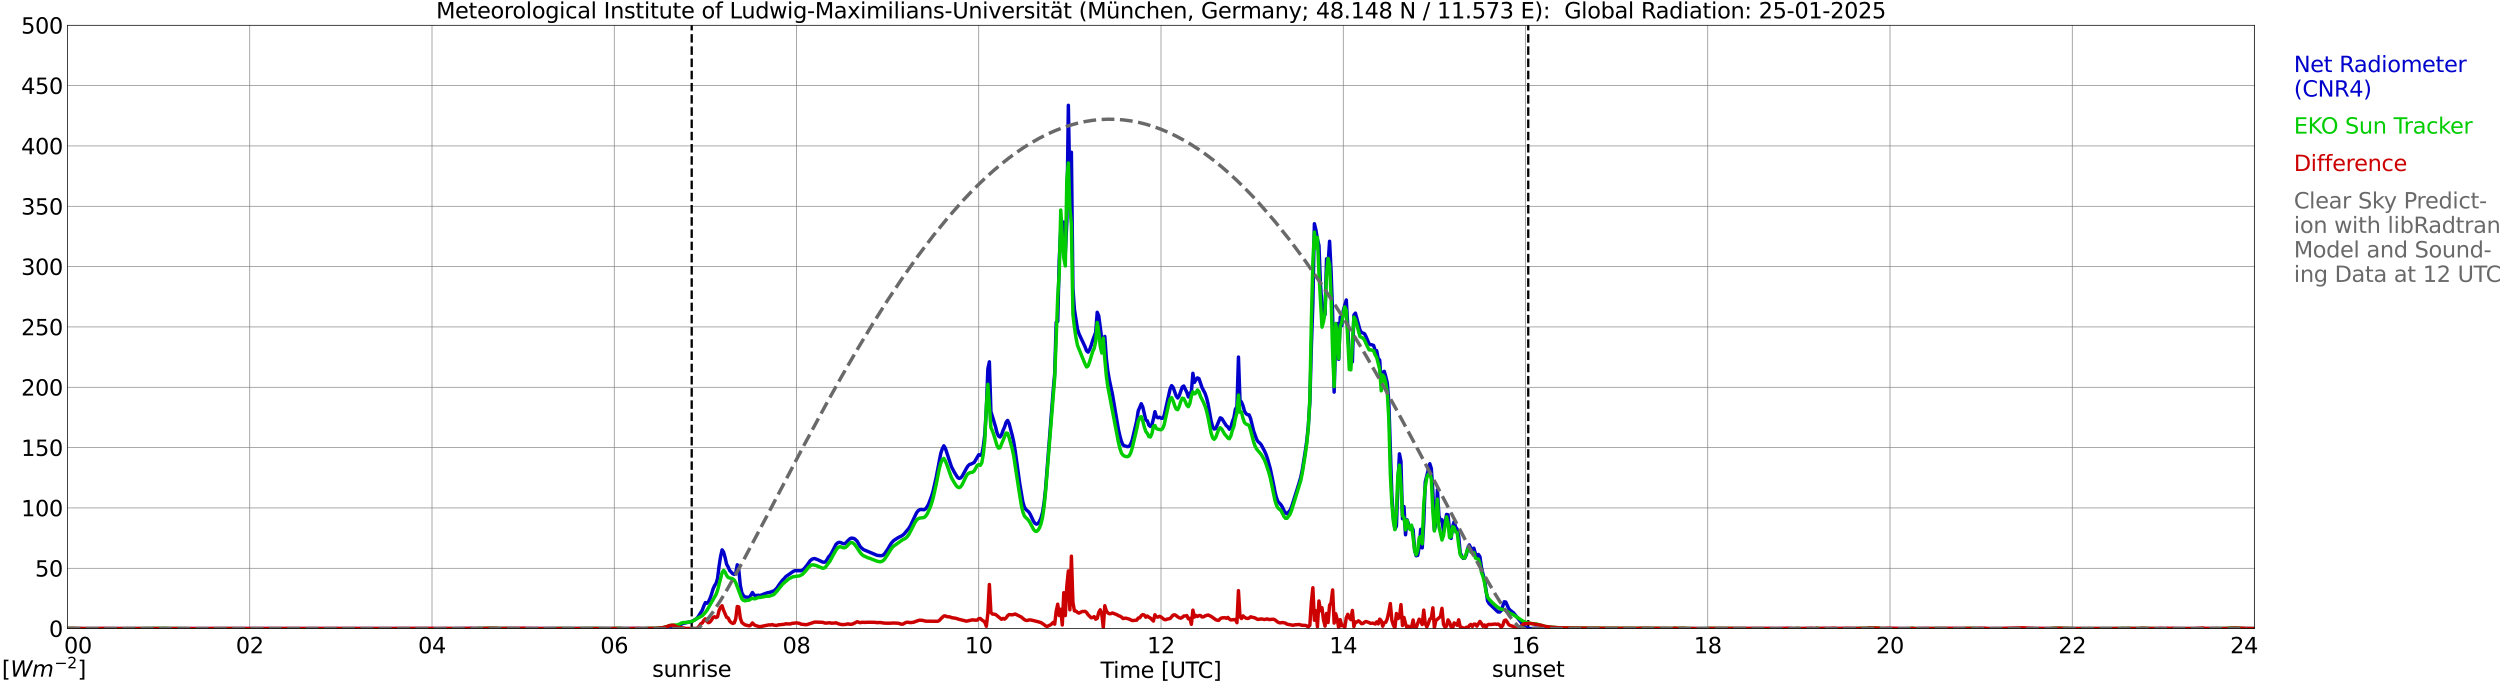 <?xml version="1.0" encoding="utf-8" standalone="no"?>
<!DOCTYPE svg PUBLIC "-//W3C//DTD SVG 1.1//EN"
  "http://www.w3.org/Graphics/SVG/1.1/DTD/svg11.dtd">
<svg xmlns:xlink="http://www.w3.org/1999/xlink" width="1085.4pt" height="296.64pt" viewBox="0 0 1085.4 296.64" xmlns="http://www.w3.org/2000/svg" version="1.1">
 <defs>
  <style type="text/css">*{stroke-linejoin: round; stroke-linecap: butt}</style>
 </defs>
 <g id="figure_1">
  <g id="patch_1">
   <path d="M 0 296.64 
L 1085.4 296.64 
L 1085.4 0 
L 0 0 
z
" style="fill: #ffffff"/>
  </g>
  <g id="axes_1">
   <g id="patch_2">
    <path d="M 29.306 272.909 
L 978.814 272.909 
L 978.814 10.976 
L 29.306 10.976 
z
" style="fill: #ffffff"/>
   </g>
   <g id="patch_3">
    <path d="M 978.814 272.909 
L 978.814 272.909 
L 978.814 10.976 
L 978.814 10.976 
z
" clip-path="url(#p6b7a7ab940)" style="fill: #d3d3d3; opacity: 0.25; stroke: #d3d3d3; stroke-linejoin: miter"/>
   </g>
   <g id="matplotlib.axis_1">
    <g id="xtick_1">
     <g id="line2d_1">
      <path d="M 29.306 272.909 
L 29.306 10.976 
" clip-path="url(#p6b7a7ab940)" style="fill: none; stroke: #808080; stroke-width: 0.3; stroke-linecap: square"/>
     </g>
     <g id="line2d_2"/>
     <g id="text_1">
      <!--    00 -->
      <g transform="translate(18.733 283.627) scale(0.095 -0.095)">
       <defs>
        <path id="DejaVuSans-20" transform="scale(0.016)"/>
        <path id="DejaVuSans-30" d="M 2034 4250 
Q 1547 4250 1301 3770 
Q 1056 3291 1056 2328 
Q 1056 1369 1301 889 
Q 1547 409 2034 409 
Q 2525 409 2770 889 
Q 3016 1369 3016 2328 
Q 3016 3291 2770 3770 
Q 2525 4250 2034 4250 
z
M 2034 4750 
Q 2819 4750 3233 4129 
Q 3647 3509 3647 2328 
Q 3647 1150 3233 529 
Q 2819 -91 2034 -91 
Q 1250 -91 836 529 
Q 422 1150 422 2328 
Q 422 3509 836 4129 
Q 1250 4750 2034 4750 
z
" transform="scale(0.016)"/>
       </defs>
       <use xlink:href="#DejaVuSans-20"/>
       <use xlink:href="#DejaVuSans-20" transform="translate(31.787 0)"/>
       <use xlink:href="#DejaVuSans-20" transform="translate(63.574 0)"/>
       <use xlink:href="#DejaVuSans-30" transform="translate(95.361 0)"/>
       <use xlink:href="#DejaVuSans-30" transform="translate(158.984 0)"/>
      </g>
     </g>
    </g>
    <g id="xtick_2">
     <g id="line2d_3">
      <path d="M 108.431 272.909 
L 108.431 10.976 
" clip-path="url(#p6b7a7ab940)" style="fill: none; stroke: #808080; stroke-width: 0.3; stroke-linecap: square"/>
     </g>
     <g id="line2d_4"/>
     <g id="text_2">
      <!-- 02 -->
      <g transform="translate(102.387 283.627) scale(0.095 -0.095)">
       <defs>
        <path id="DejaVuSans-32" d="M 1228 531 
L 3431 531 
L 3431 0 
L 469 0 
L 469 531 
Q 828 903 1448 1529 
Q 2069 2156 2228 2338 
Q 2531 2678 2651 2914 
Q 2772 3150 2772 3378 
Q 2772 3750 2511 3984 
Q 2250 4219 1831 4219 
Q 1534 4219 1204 4116 
Q 875 4013 500 3803 
L 500 4441 
Q 881 4594 1212 4672 
Q 1544 4750 1819 4750 
Q 2544 4750 2975 4387 
Q 3406 4025 3406 3419 
Q 3406 3131 3298 2873 
Q 3191 2616 2906 2266 
Q 2828 2175 2409 1742 
Q 1991 1309 1228 531 
z
" transform="scale(0.016)"/>
       </defs>
       <use xlink:href="#DejaVuSans-30"/>
       <use xlink:href="#DejaVuSans-32" transform="translate(63.623 0)"/>
      </g>
     </g>
    </g>
    <g id="xtick_3">
     <g id="line2d_5">
      <path d="M 187.557 272.909 
L 187.557 10.976 
" clip-path="url(#p6b7a7ab940)" style="fill: none; stroke: #808080; stroke-width: 0.3; stroke-linecap: square"/>
     </g>
     <g id="line2d_6"/>
     <g id="text_3">
      <!-- 04 -->
      <g transform="translate(181.513 283.627) scale(0.095 -0.095)">
       <defs>
        <path id="DejaVuSans-34" d="M 2419 4116 
L 825 1625 
L 2419 1625 
L 2419 4116 
z
M 2253 4666 
L 3047 4666 
L 3047 1625 
L 3713 1625 
L 3713 1100 
L 3047 1100 
L 3047 0 
L 2419 0 
L 2419 1100 
L 313 1100 
L 313 1709 
L 2253 4666 
z
" transform="scale(0.016)"/>
       </defs>
       <use xlink:href="#DejaVuSans-30"/>
       <use xlink:href="#DejaVuSans-34" transform="translate(63.623 0)"/>
      </g>
     </g>
    </g>
    <g id="xtick_4">
     <g id="line2d_7">
      <path d="M 266.683 272.909 
L 266.683 10.976 
" clip-path="url(#p6b7a7ab940)" style="fill: none; stroke: #808080; stroke-width: 0.3; stroke-linecap: square"/>
     </g>
     <g id="line2d_8"/>
     <g id="text_4">
      <!-- 06 -->
      <g transform="translate(260.638 283.627) scale(0.095 -0.095)">
       <defs>
        <path id="DejaVuSans-36" d="M 2113 2584 
Q 1688 2584 1439 2293 
Q 1191 2003 1191 1497 
Q 1191 994 1439 701 
Q 1688 409 2113 409 
Q 2538 409 2786 701 
Q 3034 994 3034 1497 
Q 3034 2003 2786 2293 
Q 2538 2584 2113 2584 
z
M 3366 4563 
L 3366 3988 
Q 3128 4100 2886 4159 
Q 2644 4219 2406 4219 
Q 1781 4219 1451 3797 
Q 1122 3375 1075 2522 
Q 1259 2794 1537 2939 
Q 1816 3084 2150 3084 
Q 2853 3084 3261 2657 
Q 3669 2231 3669 1497 
Q 3669 778 3244 343 
Q 2819 -91 2113 -91 
Q 1303 -91 875 529 
Q 447 1150 447 2328 
Q 447 3434 972 4092 
Q 1497 4750 2381 4750 
Q 2619 4750 2861 4703 
Q 3103 4656 3366 4563 
z
" transform="scale(0.016)"/>
       </defs>
       <use xlink:href="#DejaVuSans-30"/>
       <use xlink:href="#DejaVuSans-36" transform="translate(63.623 0)"/>
      </g>
     </g>
    </g>
    <g id="xtick_5">
     <g id="line2d_9">
      <path d="M 345.808 272.909 
L 345.808 10.976 
" clip-path="url(#p6b7a7ab940)" style="fill: none; stroke: #808080; stroke-width: 0.3; stroke-linecap: square"/>
     </g>
     <g id="line2d_10"/>
     <g id="text_5">
      <!-- 08 -->
      <g transform="translate(339.764 283.627) scale(0.095 -0.095)">
       <defs>
        <path id="DejaVuSans-38" d="M 2034 2216 
Q 1584 2216 1326 1975 
Q 1069 1734 1069 1313 
Q 1069 891 1326 650 
Q 1584 409 2034 409 
Q 2484 409 2743 651 
Q 3003 894 3003 1313 
Q 3003 1734 2745 1975 
Q 2488 2216 2034 2216 
z
M 1403 2484 
Q 997 2584 770 2862 
Q 544 3141 544 3541 
Q 544 4100 942 4425 
Q 1341 4750 2034 4750 
Q 2731 4750 3128 4425 
Q 3525 4100 3525 3541 
Q 3525 3141 3298 2862 
Q 3072 2584 2669 2484 
Q 3125 2378 3379 2068 
Q 3634 1759 3634 1313 
Q 3634 634 3220 271 
Q 2806 -91 2034 -91 
Q 1263 -91 848 271 
Q 434 634 434 1313 
Q 434 1759 690 2068 
Q 947 2378 1403 2484 
z
M 1172 3481 
Q 1172 3119 1398 2916 
Q 1625 2713 2034 2713 
Q 2441 2713 2670 2916 
Q 2900 3119 2900 3481 
Q 2900 3844 2670 4047 
Q 2441 4250 2034 4250 
Q 1625 4250 1398 4047 
Q 1172 3844 1172 3481 
z
" transform="scale(0.016)"/>
       </defs>
       <use xlink:href="#DejaVuSans-30"/>
       <use xlink:href="#DejaVuSans-38" transform="translate(63.623 0)"/>
      </g>
     </g>
    </g>
    <g id="xtick_6">
     <g id="line2d_11">
      <path d="M 424.934 272.909 
L 424.934 10.976 
" clip-path="url(#p6b7a7ab940)" style="fill: none; stroke: #808080; stroke-width: 0.3; stroke-linecap: square"/>
     </g>
     <g id="line2d_12"/>
     <g id="text_6">
      <!-- 10 -->
      <g transform="translate(418.89 283.627) scale(0.095 -0.095)">
       <defs>
        <path id="DejaVuSans-31" d="M 794 531 
L 1825 531 
L 1825 4091 
L 703 3866 
L 703 4441 
L 1819 4666 
L 2450 4666 
L 2450 531 
L 3481 531 
L 3481 0 
L 794 0 
L 794 531 
z
" transform="scale(0.016)"/>
       </defs>
       <use xlink:href="#DejaVuSans-31"/>
       <use xlink:href="#DejaVuSans-30" transform="translate(63.623 0)"/>
      </g>
     </g>
    </g>
    <g id="xtick_7">
     <g id="line2d_13">
      <path d="M 504.06 272.909 
L 504.06 10.976 
" clip-path="url(#p6b7a7ab940)" style="fill: none; stroke: #808080; stroke-width: 0.3; stroke-linecap: square"/>
     </g>
     <g id="line2d_14"/>
     <g id="text_7">
      <!-- 12 -->
      <g transform="translate(498.015 283.627) scale(0.095 -0.095)">
       <use xlink:href="#DejaVuSans-31"/>
       <use xlink:href="#DejaVuSans-32" transform="translate(63.623 0)"/>
      </g>
     </g>
    </g>
    <g id="xtick_8">
     <g id="line2d_15">
      <path d="M 583.185 272.909 
L 583.185 10.976 
" clip-path="url(#p6b7a7ab940)" style="fill: none; stroke: #808080; stroke-width: 0.3; stroke-linecap: square"/>
     </g>
     <g id="line2d_16"/>
     <g id="text_8">
      <!-- 14 -->
      <g transform="translate(577.141 283.627) scale(0.095 -0.095)">
       <use xlink:href="#DejaVuSans-31"/>
       <use xlink:href="#DejaVuSans-34" transform="translate(63.623 0)"/>
      </g>
     </g>
    </g>
    <g id="xtick_9">
     <g id="line2d_17">
      <path d="M 662.311 272.909 
L 662.311 10.976 
" clip-path="url(#p6b7a7ab940)" style="fill: none; stroke: #808080; stroke-width: 0.3; stroke-linecap: square"/>
     </g>
     <g id="line2d_18"/>
     <g id="text_9">
      <!-- 16 -->
      <g transform="translate(656.267 283.627) scale(0.095 -0.095)">
       <use xlink:href="#DejaVuSans-31"/>
       <use xlink:href="#DejaVuSans-36" transform="translate(63.623 0)"/>
      </g>
     </g>
    </g>
    <g id="xtick_10">
     <g id="line2d_19">
      <path d="M 741.437 272.909 
L 741.437 10.976 
" clip-path="url(#p6b7a7ab940)" style="fill: none; stroke: #808080; stroke-width: 0.3; stroke-linecap: square"/>
     </g>
     <g id="line2d_20"/>
     <g id="text_10">
      <!-- 18 -->
      <g transform="translate(735.392 283.627) scale(0.095 -0.095)">
       <use xlink:href="#DejaVuSans-31"/>
       <use xlink:href="#DejaVuSans-38" transform="translate(63.623 0)"/>
      </g>
     </g>
    </g>
    <g id="xtick_11">
     <g id="line2d_21">
      <path d="M 820.562 272.909 
L 820.562 10.976 
" clip-path="url(#p6b7a7ab940)" style="fill: none; stroke: #808080; stroke-width: 0.3; stroke-linecap: square"/>
     </g>
     <g id="line2d_22"/>
     <g id="text_11">
      <!-- 20 -->
      <g transform="translate(814.518 283.627) scale(0.095 -0.095)">
       <use xlink:href="#DejaVuSans-32"/>
       <use xlink:href="#DejaVuSans-30" transform="translate(63.623 0)"/>
      </g>
     </g>
    </g>
    <g id="xtick_12">
     <g id="line2d_23">
      <path d="M 899.688 272.909 
L 899.688 10.976 
" clip-path="url(#p6b7a7ab940)" style="fill: none; stroke: #808080; stroke-width: 0.3; stroke-linecap: square"/>
     </g>
     <g id="line2d_24"/>
     <g id="text_12">
      <!-- 22 -->
      <g transform="translate(893.644 283.627) scale(0.095 -0.095)">
       <use xlink:href="#DejaVuSans-32"/>
       <use xlink:href="#DejaVuSans-32" transform="translate(63.623 0)"/>
      </g>
     </g>
    </g>
    <g id="xtick_13">
     <g id="line2d_25">
      <path d="M 978.814 272.909 
L 978.814 10.976 
" clip-path="url(#p6b7a7ab940)" style="fill: none; stroke: #808080; stroke-width: 0.3; stroke-linecap: square"/>
     </g>
     <g id="line2d_26"/>
     <g id="text_13">
      <!-- 24    -->
      <g transform="translate(968.241 283.627) scale(0.095 -0.095)">
       <use xlink:href="#DejaVuSans-32"/>
       <use xlink:href="#DejaVuSans-34" transform="translate(63.623 0)"/>
       <use xlink:href="#DejaVuSans-20" transform="translate(127.246 0)"/>
       <use xlink:href="#DejaVuSans-20" transform="translate(159.033 0)"/>
       <use xlink:href="#DejaVuSans-20" transform="translate(190.82 0)"/>
      </g>
     </g>
    </g>
    <g id="text_14">
     <!-- Time [UTC] -->
     <g transform="translate(477.806 294.322) scale(0.095 -0.095)">
      <defs>
       <path id="DejaVuSans-54" d="M -19 4666 
L 3928 4666 
L 3928 4134 
L 2272 4134 
L 2272 0 
L 1638 0 
L 1638 4134 
L -19 4134 
L -19 4666 
z
" transform="scale(0.016)"/>
       <path id="DejaVuSans-69" d="M 603 3500 
L 1178 3500 
L 1178 0 
L 603 0 
L 603 3500 
z
M 603 4863 
L 1178 4863 
L 1178 4134 
L 603 4134 
L 603 4863 
z
" transform="scale(0.016)"/>
       <path id="DejaVuSans-6d" d="M 3328 2828 
Q 3544 3216 3844 3400 
Q 4144 3584 4550 3584 
Q 5097 3584 5394 3201 
Q 5691 2819 5691 2113 
L 5691 0 
L 5113 0 
L 5113 2094 
Q 5113 2597 4934 2840 
Q 4756 3084 4391 3084 
Q 3944 3084 3684 2787 
Q 3425 2491 3425 1978 
L 3425 0 
L 2847 0 
L 2847 2094 
Q 2847 2600 2669 2842 
Q 2491 3084 2119 3084 
Q 1678 3084 1418 2786 
Q 1159 2488 1159 1978 
L 1159 0 
L 581 0 
L 581 3500 
L 1159 3500 
L 1159 2956 
Q 1356 3278 1631 3431 
Q 1906 3584 2284 3584 
Q 2666 3584 2933 3390 
Q 3200 3197 3328 2828 
z
" transform="scale(0.016)"/>
       <path id="DejaVuSans-65" d="M 3597 1894 
L 3597 1613 
L 953 1613 
Q 991 1019 1311 708 
Q 1631 397 2203 397 
Q 2534 397 2845 478 
Q 3156 559 3463 722 
L 3463 178 
Q 3153 47 2828 -22 
Q 2503 -91 2169 -91 
Q 1331 -91 842 396 
Q 353 884 353 1716 
Q 353 2575 817 3079 
Q 1281 3584 2069 3584 
Q 2775 3584 3186 3129 
Q 3597 2675 3597 1894 
z
M 3022 2063 
Q 3016 2534 2758 2815 
Q 2500 3097 2075 3097 
Q 1594 3097 1305 2825 
Q 1016 2553 972 2059 
L 3022 2063 
z
" transform="scale(0.016)"/>
       <path id="DejaVuSans-5b" d="M 550 4863 
L 1875 4863 
L 1875 4416 
L 1125 4416 
L 1125 -397 
L 1875 -397 
L 1875 -844 
L 550 -844 
L 550 4863 
z
" transform="scale(0.016)"/>
       <path id="DejaVuSans-55" d="M 556 4666 
L 1191 4666 
L 1191 1831 
Q 1191 1081 1462 751 
Q 1734 422 2344 422 
Q 2950 422 3222 751 
Q 3494 1081 3494 1831 
L 3494 4666 
L 4128 4666 
L 4128 1753 
Q 4128 841 3676 375 
Q 3225 -91 2344 -91 
Q 1459 -91 1007 375 
Q 556 841 556 1753 
L 556 4666 
z
" transform="scale(0.016)"/>
       <path id="DejaVuSans-43" d="M 4122 4306 
L 4122 3641 
Q 3803 3938 3442 4084 
Q 3081 4231 2675 4231 
Q 1875 4231 1450 3742 
Q 1025 3253 1025 2328 
Q 1025 1406 1450 917 
Q 1875 428 2675 428 
Q 3081 428 3442 575 
Q 3803 722 4122 1019 
L 4122 359 
Q 3791 134 3420 21 
Q 3050 -91 2638 -91 
Q 1578 -91 968 557 
Q 359 1206 359 2328 
Q 359 3453 968 4101 
Q 1578 4750 2638 4750 
Q 3056 4750 3426 4639 
Q 3797 4528 4122 4306 
z
" transform="scale(0.016)"/>
       <path id="DejaVuSans-5d" d="M 1947 4863 
L 1947 -844 
L 622 -844 
L 622 -397 
L 1369 -397 
L 1369 4416 
L 622 4416 
L 622 4863 
L 1947 4863 
z
" transform="scale(0.016)"/>
      </defs>
      <use xlink:href="#DejaVuSans-54"/>
      <use xlink:href="#DejaVuSans-69" transform="translate(57.959 0)"/>
      <use xlink:href="#DejaVuSans-6d" transform="translate(85.742 0)"/>
      <use xlink:href="#DejaVuSans-65" transform="translate(183.154 0)"/>
      <use xlink:href="#DejaVuSans-20" transform="translate(244.678 0)"/>
      <use xlink:href="#DejaVuSans-5b" transform="translate(276.465 0)"/>
      <use xlink:href="#DejaVuSans-55" transform="translate(315.479 0)"/>
      <use xlink:href="#DejaVuSans-54" transform="translate(388.672 0)"/>
      <use xlink:href="#DejaVuSans-43" transform="translate(443.881 0)"/>
      <use xlink:href="#DejaVuSans-5d" transform="translate(513.705 0)"/>
     </g>
    </g>
   </g>
   <g id="matplotlib.axis_2">
    <g id="ytick_1">
     <g id="line2d_27">
      <path d="M 29.306 272.909 
L 978.814 272.909 
" clip-path="url(#p6b7a7ab940)" style="fill: none; stroke: #808080; stroke-width: 0.3; stroke-linecap: square"/>
     </g>
     <g id="line2d_28"/>
     <g id="text_15">
      <!-- 0 -->
      <g transform="translate(21.261 276.518) scale(0.095 -0.095)">
       <use xlink:href="#DejaVuSans-30"/>
      </g>
     </g>
    </g>
    <g id="ytick_2">
     <g id="line2d_29">
      <path d="M 29.306 246.715 
L 978.814 246.715 
" clip-path="url(#p6b7a7ab940)" style="fill: none; stroke: #808080; stroke-width: 0.3; stroke-linecap: square"/>
     </g>
     <g id="line2d_30"/>
     <g id="text_16">
      <!-- 50 -->
      <g transform="translate(15.217 250.325) scale(0.095 -0.095)">
       <defs>
        <path id="DejaVuSans-35" d="M 691 4666 
L 3169 4666 
L 3169 4134 
L 1269 4134 
L 1269 2991 
Q 1406 3038 1543 3061 
Q 1681 3084 1819 3084 
Q 2600 3084 3056 2656 
Q 3513 2228 3513 1497 
Q 3513 744 3044 326 
Q 2575 -91 1722 -91 
Q 1428 -91 1123 -41 
Q 819 9 494 109 
L 494 744 
Q 775 591 1075 516 
Q 1375 441 1709 441 
Q 2250 441 2565 725 
Q 2881 1009 2881 1497 
Q 2881 1984 2565 2268 
Q 2250 2553 1709 2553 
Q 1456 2553 1204 2497 
Q 953 2441 691 2322 
L 691 4666 
z
" transform="scale(0.016)"/>
       </defs>
       <use xlink:href="#DejaVuSans-35"/>
       <use xlink:href="#DejaVuSans-30" transform="translate(63.623 0)"/>
      </g>
     </g>
    </g>
    <g id="ytick_3">
     <g id="line2d_31">
      <path d="M 29.306 220.522 
L 978.814 220.522 
" clip-path="url(#p6b7a7ab940)" style="fill: none; stroke: #808080; stroke-width: 0.3; stroke-linecap: square"/>
     </g>
     <g id="line2d_32"/>
     <g id="text_17">
      <!-- 100 -->
      <g transform="translate(9.173 224.131) scale(0.095 -0.095)">
       <use xlink:href="#DejaVuSans-31"/>
       <use xlink:href="#DejaVuSans-30" transform="translate(63.623 0)"/>
       <use xlink:href="#DejaVuSans-30" transform="translate(127.246 0)"/>
      </g>
     </g>
    </g>
    <g id="ytick_4">
     <g id="line2d_33">
      <path d="M 29.306 194.329 
L 978.814 194.329 
" clip-path="url(#p6b7a7ab940)" style="fill: none; stroke: #808080; stroke-width: 0.3; stroke-linecap: square"/>
     </g>
     <g id="line2d_34"/>
     <g id="text_18">
      <!-- 150 -->
      <g transform="translate(9.173 197.938) scale(0.095 -0.095)">
       <use xlink:href="#DejaVuSans-31"/>
       <use xlink:href="#DejaVuSans-35" transform="translate(63.623 0)"/>
       <use xlink:href="#DejaVuSans-30" transform="translate(127.246 0)"/>
      </g>
     </g>
    </g>
    <g id="ytick_5">
     <g id="line2d_35">
      <path d="M 29.306 168.136 
L 978.814 168.136 
" clip-path="url(#p6b7a7ab940)" style="fill: none; stroke: #808080; stroke-width: 0.3; stroke-linecap: square"/>
     </g>
     <g id="line2d_36"/>
     <g id="text_19">
      <!-- 200 -->
      <g transform="translate(9.173 171.745) scale(0.095 -0.095)">
       <use xlink:href="#DejaVuSans-32"/>
       <use xlink:href="#DejaVuSans-30" transform="translate(63.623 0)"/>
       <use xlink:href="#DejaVuSans-30" transform="translate(127.246 0)"/>
      </g>
     </g>
    </g>
    <g id="ytick_6">
     <g id="line2d_37">
      <path d="M 29.306 141.942 
L 978.814 141.942 
" clip-path="url(#p6b7a7ab940)" style="fill: none; stroke: #808080; stroke-width: 0.3; stroke-linecap: square"/>
     </g>
     <g id="line2d_38"/>
     <g id="text_20">
      <!-- 250 -->
      <g transform="translate(9.173 145.551) scale(0.095 -0.095)">
       <use xlink:href="#DejaVuSans-32"/>
       <use xlink:href="#DejaVuSans-35" transform="translate(63.623 0)"/>
       <use xlink:href="#DejaVuSans-30" transform="translate(127.246 0)"/>
      </g>
     </g>
    </g>
    <g id="ytick_7">
     <g id="line2d_39">
      <path d="M 29.306 115.749 
L 978.814 115.749 
" clip-path="url(#p6b7a7ab940)" style="fill: none; stroke: #808080; stroke-width: 0.3; stroke-linecap: square"/>
     </g>
     <g id="line2d_40"/>
     <g id="text_21">
      <!-- 300 -->
      <g transform="translate(9.173 119.358) scale(0.095 -0.095)">
       <defs>
        <path id="DejaVuSans-33" d="M 2597 2516 
Q 3050 2419 3304 2112 
Q 3559 1806 3559 1356 
Q 3559 666 3084 287 
Q 2609 -91 1734 -91 
Q 1441 -91 1130 -33 
Q 819 25 488 141 
L 488 750 
Q 750 597 1062 519 
Q 1375 441 1716 441 
Q 2309 441 2620 675 
Q 2931 909 2931 1356 
Q 2931 1769 2642 2001 
Q 2353 2234 1838 2234 
L 1294 2234 
L 1294 2753 
L 1863 2753 
Q 2328 2753 2575 2939 
Q 2822 3125 2822 3475 
Q 2822 3834 2567 4026 
Q 2313 4219 1838 4219 
Q 1578 4219 1281 4162 
Q 984 4106 628 3988 
L 628 4550 
Q 988 4650 1302 4700 
Q 1616 4750 1894 4750 
Q 2613 4750 3031 4423 
Q 3450 4097 3450 3541 
Q 3450 3153 3228 2886 
Q 3006 2619 2597 2516 
z
" transform="scale(0.016)"/>
       </defs>
       <use xlink:href="#DejaVuSans-33"/>
       <use xlink:href="#DejaVuSans-30" transform="translate(63.623 0)"/>
       <use xlink:href="#DejaVuSans-30" transform="translate(127.246 0)"/>
      </g>
     </g>
    </g>
    <g id="ytick_8">
     <g id="line2d_41">
      <path d="M 29.306 89.556 
L 978.814 89.556 
" clip-path="url(#p6b7a7ab940)" style="fill: none; stroke: #808080; stroke-width: 0.3; stroke-linecap: square"/>
     </g>
     <g id="line2d_42"/>
     <g id="text_22">
      <!-- 350 -->
      <g transform="translate(9.173 93.165) scale(0.095 -0.095)">
       <use xlink:href="#DejaVuSans-33"/>
       <use xlink:href="#DejaVuSans-35" transform="translate(63.623 0)"/>
       <use xlink:href="#DejaVuSans-30" transform="translate(127.246 0)"/>
      </g>
     </g>
    </g>
    <g id="ytick_9">
     <g id="line2d_43">
      <path d="M 29.306 63.362 
L 978.814 63.362 
" clip-path="url(#p6b7a7ab940)" style="fill: none; stroke: #808080; stroke-width: 0.3; stroke-linecap: square"/>
     </g>
     <g id="line2d_44"/>
     <g id="text_23">
      <!-- 400 -->
      <g transform="translate(9.173 66.972) scale(0.095 -0.095)">
       <use xlink:href="#DejaVuSans-34"/>
       <use xlink:href="#DejaVuSans-30" transform="translate(63.623 0)"/>
       <use xlink:href="#DejaVuSans-30" transform="translate(127.246 0)"/>
      </g>
     </g>
    </g>
    <g id="ytick_10">
     <g id="line2d_45">
      <path d="M 29.306 37.169 
L 978.814 37.169 
" clip-path="url(#p6b7a7ab940)" style="fill: none; stroke: #808080; stroke-width: 0.3; stroke-linecap: square"/>
     </g>
     <g id="line2d_46"/>
     <g id="text_24">
      <!-- 450 -->
      <g transform="translate(9.173 40.778) scale(0.095 -0.095)">
       <use xlink:href="#DejaVuSans-34"/>
       <use xlink:href="#DejaVuSans-35" transform="translate(63.623 0)"/>
       <use xlink:href="#DejaVuSans-30" transform="translate(127.246 0)"/>
      </g>
     </g>
    </g>
    <g id="ytick_11">
     <g id="line2d_47">
      <path d="M 29.306 10.976 
L 978.814 10.976 
" clip-path="url(#p6b7a7ab940)" style="fill: none; stroke: #808080; stroke-width: 0.3; stroke-linecap: square"/>
     </g>
     <g id="line2d_48"/>
     <g id="text_25">
      <!-- 500 -->
      <g transform="translate(9.173 14.585) scale(0.095 -0.095)">
       <use xlink:href="#DejaVuSans-35"/>
       <use xlink:href="#DejaVuSans-30" transform="translate(63.623 0)"/>
       <use xlink:href="#DejaVuSans-30" transform="translate(127.246 0)"/>
      </g>
     </g>
    </g>
   </g>
   <g id="line2d_49">
    <path d="M 300.311 272.909 
L 300.311 10.976 
" clip-path="url(#p6b7a7ab940)" style="fill: none; stroke-dasharray: 3.7,1.6; stroke-dashoffset: 0; stroke: #000000"/>
   </g>
   <g id="line2d_50">
    <path d="M 663.498 272.909 
L 663.498 10.976 
" clip-path="url(#p6b7a7ab940)" style="fill: none; stroke-dasharray: 3.7,1.6; stroke-dashoffset: 0; stroke: #000000"/>
   </g>
   <g id="line2d_51">
    <path d="M 29.306 272.909 
L 292.399 272.888 
L 296.355 270.703 
L 298.333 270.258 
L 299.652 270.012 
L 300.311 269.849 
L 302.289 268.718 
L 302.949 268.026 
L 304.927 264.867 
L 305.586 263.044 
L 306.246 261.625 
L 306.905 261.913 
L 307.564 261.305 
L 308.224 259.927 
L 308.883 258.062 
L 309.543 255.831 
L 310.202 254.333 
L 310.861 253.321 
L 311.521 251.215 
L 312.18 245.867 
L 312.839 241.613 
L 313.499 238.737 
L 314.158 239.706 
L 314.818 242.1 
L 315.477 244.976 
L 316.136 246.15 
L 316.796 247.69 
L 318.114 249.068 
L 318.774 249.351 
L 319.433 248.785 
L 320.093 245.217 
L 320.752 247.486 
L 321.411 254.092 
L 322.071 257.334 
L 322.73 258.55 
L 323.39 259.194 
L 325.368 259.356 
L 326.686 257.25 
L 327.346 258.262 
L 328.005 258.586 
L 329.324 258.424 
L 329.983 258.586 
L 331.961 257.78 
L 333.28 257.334 
L 334.599 257.088 
L 335.258 256.727 
L 335.918 256.685 
L 337.236 255.385 
L 338.555 253.442 
L 339.874 251.739 
L 340.533 251.132 
L 341.193 250.325 
L 344.49 248.015 
L 345.149 247.768 
L 347.787 247.81 
L 348.446 247.486 
L 349.105 246.92 
L 350.424 245.301 
L 351.743 243.436 
L 352.402 242.87 
L 353.062 242.582 
L 353.721 242.504 
L 355.04 242.991 
L 357.018 243.96 
L 357.677 244.122 
L 358.337 243.96 
L 358.996 243.069 
L 359.655 241.896 
L 360.315 241.168 
L 360.974 240.193 
L 362.952 236.343 
L 363.612 235.735 
L 364.271 235.452 
L 364.93 235.536 
L 366.249 236.102 
L 366.909 235.981 
L 368.887 233.996 
L 369.546 233.629 
L 370.206 233.671 
L 370.865 233.834 
L 371.524 234.357 
L 372.184 235.049 
L 373.502 237.396 
L 374.821 238.575 
L 376.14 239.14 
L 380.756 241.084 
L 382.074 241.246 
L 382.734 241.246 
L 383.393 241.047 
L 384.053 240.398 
L 385.371 238.491 
L 386.69 236.264 
L 387.349 235.374 
L 388.009 234.682 
L 389.987 233.388 
L 391.306 232.739 
L 391.965 232.335 
L 392.624 231.728 
L 394.603 229.334 
L 395.262 228.244 
L 397.899 222.691 
L 398.559 221.8 
L 399.218 221.313 
L 399.878 221.193 
L 401.196 221.313 
L 401.856 220.91 
L 402.515 220.019 
L 403.175 218.804 
L 404.493 215.278 
L 405.153 213.047 
L 406.471 207.174 
L 408.45 196.843 
L 409.109 194.816 
L 409.768 193.559 
L 410.428 194.612 
L 413.065 202.595 
L 414.384 205.11 
L 415.703 207.216 
L 416.362 207.698 
L 417.022 207.541 
L 417.681 206.849 
L 419.659 203.203 
L 420.318 202.229 
L 420.978 201.621 
L 421.637 201.459 
L 422.956 200.772 
L 424.934 197.409 
L 425.593 197.65 
L 426.253 197.168 
L 426.912 193.884 
L 427.572 188.414 
L 428.231 177.518 
L 428.89 160.136 
L 429.55 157.098 
L 430.209 178.613 
L 432.187 185.172 
L 432.847 187.807 
L 433.506 189.347 
L 434.165 189.714 
L 434.825 188.781 
L 435.484 186.874 
L 436.144 185.376 
L 436.803 183.349 
L 437.462 182.542 
L 438.122 183.878 
L 439.44 188.86 
L 440.1 191.778 
L 440.759 195.707 
L 442.737 210.008 
L 444.056 217.788 
L 444.716 220.056 
L 445.375 221.151 
L 446.694 222.324 
L 447.353 223.419 
L 448.672 226.259 
L 449.331 227.191 
L 449.991 227.594 
L 450.65 227.228 
L 451.309 226.379 
L 451.969 224.881 
L 452.628 222.408 
L 453.287 218.317 
L 453.947 212.277 
L 455.266 195.303 
L 457.244 169.739 
L 457.903 162.2 
L 458.563 139.92 
L 459.222 139.512 
L 459.881 112.852 
L 460.541 99.603 
L 461.2 104.386 
L 461.859 96.403 
L 462.519 109.814 
L 463.178 96.282 
L 463.838 45.718 
L 464.497 82.101 
L 465.156 66.097 
L 465.816 125.048 
L 466.475 134.367 
L 467.794 142.875 
L 468.453 144.902 
L 471.091 150.576 
L 471.75 152.315 
L 472.409 152.881 
L 473.069 151.791 
L 473.728 150.005 
L 474.388 147.82 
L 475.706 144.252 
L 476.366 135.583 
L 477.025 137.123 
L 478.344 147.05 
L 479.003 147.212 
L 479.663 146.076 
L 480.322 155.516 
L 480.981 161.147 
L 481.641 164.956 
L 482.96 171.116 
L 485.597 186.549 
L 486.256 189.425 
L 486.916 191.778 
L 487.575 193.234 
L 488.235 193.559 
L 489.553 193.925 
L 490.213 193.763 
L 490.872 192.873 
L 491.532 191.128 
L 493.51 182.704 
L 494.169 178.409 
L 495.488 175.286 
L 496.147 176.706 
L 497.466 182.379 
L 498.125 182.704 
L 498.785 184.606 
L 499.444 185.135 
L 500.103 184.365 
L 500.763 181.85 
L 501.422 178.733 
L 502.082 181.002 
L 502.741 181.363 
L 503.4 181.122 
L 504.06 181.567 
L 504.719 181.609 
L 505.379 180.593 
L 508.016 168.848 
L 508.675 167.428 
L 509.335 168.198 
L 510.654 171.923 
L 511.313 172.777 
L 511.972 171.761 
L 513.291 168.036 
L 513.95 167.591 
L 515.269 170.304 
L 515.929 172.332 
L 516.588 170.708 
L 517.247 170.063 
L 517.907 162.08 
L 518.566 166.009 
L 519.226 164.914 
L 519.885 164.065 
L 520.544 164.39 
L 521.863 168.24 
L 523.182 170.792 
L 523.841 172.693 
L 524.501 175.412 
L 525.819 182.783 
L 526.479 185.256 
L 527.138 186.267 
L 527.797 186.104 
L 529.776 181.405 
L 530.435 181.688 
L 532.413 184.81 
L 533.073 185.334 
L 533.732 186.35 
L 534.391 185.496 
L 535.051 183.029 
L 535.71 181.327 
L 536.369 177.638 
L 537.029 176.664 
L 537.688 155.028 
L 538.348 173.746 
L 539.007 174.558 
L 539.666 176.14 
L 540.326 178.571 
L 540.985 179.582 
L 541.644 180.069 
L 542.304 180.111 
L 542.963 181.73 
L 544.282 187.157 
L 545.601 190.803 
L 546.26 191.82 
L 546.919 192.343 
L 547.579 193.113 
L 548.898 195.628 
L 549.557 197.042 
L 550.216 198.866 
L 551.535 203.607 
L 552.854 209.93 
L 553.513 213.371 
L 554.173 216.048 
L 554.832 217.751 
L 556.151 219.165 
L 556.81 220.26 
L 557.47 221.717 
L 558.129 222.691 
L 558.788 223.094 
L 560.107 221.554 
L 560.766 220.019 
L 564.063 209.526 
L 564.723 207.174 
L 565.382 204.094 
L 566.701 195.911 
L 567.36 191.332 
L 568.02 184.889 
L 568.679 174.642 
L 569.338 150.612 
L 569.998 131.491 
L 570.657 97.136 
L 571.317 99.85 
L 571.976 103.899 
L 572.635 106.576 
L 573.295 123.471 
L 573.954 132.989 
L 574.613 135.865 
L 575.273 136.594 
L 575.932 112.37 
L 576.592 114.837 
L 577.251 104.753 
L 577.91 117.797 
L 578.57 136.19 
L 579.229 170.226 
L 579.889 146.929 
L 580.548 140.444 
L 581.207 156.003 
L 581.867 137.688 
L 582.526 141.376 
L 583.185 134.896 
L 584.504 130.234 
L 585.164 141.78 
L 585.823 155.762 
L 586.482 156.689 
L 587.142 157.098 
L 587.801 136.798 
L 588.46 135.949 
L 590.439 143.241 
L 591.098 144.373 
L 591.757 144.577 
L 592.417 144.902 
L 593.076 146.159 
L 594.395 149.276 
L 595.054 149.643 
L 595.714 149.722 
L 596.373 150.005 
L 597.032 152.116 
L 597.692 152.236 
L 598.351 155.636 
L 599.011 156.328 
L 599.67 166.255 
L 600.329 161.755 
L 600.989 161.231 
L 601.648 163.499 
L 602.307 166.292 
L 602.967 174.558 
L 604.286 214.995 
L 604.945 224.797 
L 605.604 229.658 
L 606.264 228.443 
L 606.923 210.212 
L 607.582 197.042 
L 608.242 200.327 
L 608.901 225.206 
L 609.561 219.935 
L 610.22 232.173 
L 610.879 225.687 
L 612.198 229.496 
L 612.858 228.81 
L 613.517 229.983 
L 614.176 238.857 
L 614.836 241.288 
L 615.495 241.126 
L 616.154 237.558 
L 616.814 229.821 
L 617.473 237.883 
L 618.133 227.029 
L 618.792 209.201 
L 620.77 201.338 
L 621.429 203.444 
L 622.089 213.335 
L 622.748 230.146 
L 623.408 227.029 
L 624.067 212.643 
L 624.726 223.948 
L 625.386 226.054 
L 626.045 225.651 
L 626.705 230.711 
L 627.364 227.432 
L 628.023 223.341 
L 628.683 223.503 
L 629.342 230.633 
L 630.001 233.75 
L 630.661 228.647 
L 631.32 226.541 
L 631.98 228.888 
L 632.639 229.742 
L 633.298 232.739 
L 633.958 239.952 
L 634.617 241.367 
L 635.276 242.42 
L 635.936 242.263 
L 636.595 240.963 
L 637.255 238.004 
L 637.914 236.589 
L 639.233 239.219 
L 639.892 238.004 
L 640.552 240.356 
L 641.211 241.571 
L 641.87 240.722 
L 642.53 241.734 
L 643.189 246.312 
L 643.848 249.272 
L 644.508 251.378 
L 645.827 260.818 
L 646.486 261.991 
L 649.783 265.15 
L 650.442 265.721 
L 651.102 265.721 
L 651.761 265.108 
L 653.08 261.263 
L 653.739 261.384 
L 655.058 264.302 
L 655.717 264.988 
L 657.036 266.004 
L 660.333 270.096 
L 660.992 271.191 
L 661.652 271.961 
L 663.63 272.767 
L 664.289 272.909 
L 665.608 272.851 
L 666.267 272.725 
L 670.883 272.909 
L 978.154 272.909 
L 978.154 272.909 
" clip-path="url(#p6b7a7ab940)" style="fill: none; stroke: #0000cc; stroke-width: 1.5; stroke-linecap: square"/>
   </g>
   <g id="line2d_52">
    <path d="M 28.646 272.85 
L 31.943 272.807 
L 32.603 272.906 
L 36.559 272.932 
L 37.878 272.953 
L 39.856 272.944 
L 41.175 272.947 
L 42.493 272.929 
L 44.472 273.004 
L 49.087 272.936 
L 62.275 272.911 
L 63.594 272.833 
L 64.912 272.844 
L 71.506 272.804 
L 73.484 272.889 
L 74.803 272.872 
L 77.441 272.895 
L 80.078 272.897 
L 82.716 272.995 
L 99.86 272.94 
L 102.497 272.957 
L 105.135 272.966 
L 165.138 273.053 
L 166.457 273.092 
L 169.094 273.034 
L 173.71 273.079 
L 175.029 272.946 
L 176.348 273.031 
L 180.304 273.023 
L 182.282 273.097 
L 183.601 273.03 
L 186.238 273.061 
L 196.788 272.927 
L 205.36 273.024 
L 207.998 272.804 
L 210.635 272.833 
L 211.954 272.756 
L 215.251 272.782 
L 216.57 272.847 
L 223.823 272.92 
L 225.142 273.009 
L 231.076 273.04 
L 243.604 272.85 
L 246.242 272.869 
L 250.858 272.914 
L 252.836 272.85 
L 258.111 272.818 
L 265.364 272.936 
L 266.683 272.824 
L 267.342 272.873 
L 268.661 272.743 
L 269.98 272.885 
L 274.595 273.013 
L 276.573 272.984 
L 277.892 272.98 
L 279.211 272.917 
L 281.189 272.818 
L 285.145 272.775 
L 287.783 272.504 
L 289.761 271.983 
L 290.42 271.691 
L 291.08 271.527 
L 294.377 271.28 
L 295.696 270.588 
L 296.355 270.325 
L 298.992 270.142 
L 300.971 269.564 
L 302.289 268.714 
L 304.927 267.319 
L 306.246 265.866 
L 306.905 265.01 
L 310.861 258.12 
L 311.521 256.346 
L 313.499 248.664 
L 314.158 247.619 
L 314.818 248.416 
L 315.477 249.833 
L 316.136 250.747 
L 318.114 251.314 
L 318.774 251.823 
L 319.433 253.005 
L 322.071 259.973 
L 322.73 260.667 
L 323.39 260.832 
L 325.368 260.52 
L 326.027 260.002 
L 326.686 259.713 
L 327.346 259.986 
L 328.005 259.923 
L 329.324 259.366 
L 329.983 259.409 
L 332.621 258.868 
L 333.94 258.843 
L 335.918 258.175 
L 337.236 256.745 
L 339.874 253.515 
L 341.852 251.85 
L 342.512 251.306 
L 343.83 250.609 
L 344.49 250.371 
L 347.127 250.029 
L 348.446 249.329 
L 349.765 247.897 
L 351.083 246.258 
L 351.743 245.648 
L 352.402 245.278 
L 353.062 245.228 
L 354.38 245.54 
L 357.018 246.694 
L 357.677 246.655 
L 358.337 246.33 
L 359.655 244.523 
L 360.315 243.692 
L 361.634 241.197 
L 362.952 238.861 
L 363.612 237.984 
L 364.271 237.443 
L 364.93 237.391 
L 366.249 237.856 
L 366.909 237.769 
L 367.568 237.29 
L 368.887 235.873 
L 369.546 235.509 
L 370.206 235.674 
L 370.865 236.195 
L 371.524 237.008 
L 373.502 239.946 
L 374.162 240.738 
L 374.821 241.234 
L 376.799 242.178 
L 377.459 242.336 
L 380.756 243.653 
L 382.074 243.898 
L 382.734 243.785 
L 383.393 243.43 
L 384.053 242.759 
L 385.371 240.827 
L 386.69 238.653 
L 387.349 237.784 
L 388.009 237.105 
L 391.965 234.273 
L 392.624 234.004 
L 393.284 233.604 
L 393.943 232.929 
L 394.603 232.021 
L 395.921 229.488 
L 397.24 226.872 
L 397.899 225.871 
L 398.559 225.256 
L 399.218 224.96 
L 401.196 224.677 
L 401.856 224.131 
L 402.515 223.223 
L 403.834 220.334 
L 404.493 218.482 
L 405.153 216.135 
L 406.471 210.278 
L 407.79 203.517 
L 408.45 201.091 
L 409.109 199.616 
L 409.768 199.018 
L 410.428 200.126 
L 411.087 201.777 
L 413.065 207.358 
L 414.384 209.675 
L 415.043 210.695 
L 415.703 211.425 
L 416.362 211.718 
L 417.022 211.394 
L 417.681 210.528 
L 419.659 206.42 
L 420.318 205.635 
L 420.978 205.27 
L 422.297 204.986 
L 422.956 204.432 
L 424.275 202.054 
L 424.934 201.713 
L 425.593 202.027 
L 426.253 200.948 
L 426.912 197.246 
L 427.572 191.168 
L 428.231 176.514 
L 428.89 166.834 
L 430.209 185.626 
L 430.869 187.067 
L 431.528 188.969 
L 432.847 193.429 
L 433.506 194.552 
L 434.165 194.381 
L 436.803 187.998 
L 437.462 188.109 
L 438.122 189.979 
L 439.44 194.823 
L 440.1 197.904 
L 442.078 210.958 
L 443.397 219.244 
L 444.056 222.184 
L 444.716 223.963 
L 445.375 224.738 
L 446.034 225.324 
L 446.694 226.069 
L 447.353 227.193 
L 448.672 229.739 
L 449.331 230.53 
L 449.991 230.742 
L 450.65 230.218 
L 451.309 229.153 
L 451.969 227.471 
L 452.628 224.586 
L 453.287 220.034 
L 453.947 213.442 
L 457.903 164.115 
L 459.222 128.92 
L 459.881 118.512 
L 460.541 91.205 
L 461.2 102.822 
L 461.859 111.996 
L 462.519 115.471 
L 463.178 77.763 
L 463.838 70.757 
L 464.497 90.249 
L 465.156 97.518 
L 465.816 136.461 
L 466.475 142.054 
L 467.134 146.559 
L 467.794 149.912 
L 470.431 156.454 
L 471.091 158.059 
L 471.75 159.308 
L 472.409 158.881 
L 473.069 157.074 
L 474.388 152.637 
L 475.047 151.272 
L 475.706 148.322 
L 476.366 140.032 
L 477.025 144.131 
L 477.685 150.351 
L 478.344 153.272 
L 479.003 146.779 
L 479.663 156 
L 480.322 163.225 
L 480.981 167.947 
L 485.597 192.143 
L 486.256 194.829 
L 486.916 196.764 
L 487.575 197.593 
L 488.235 198.058 
L 488.894 198.226 
L 489.553 198.263 
L 490.213 197.905 
L 490.872 196.741 
L 491.532 194.614 
L 493.51 186.364 
L 494.169 182.975 
L 494.828 181.391 
L 495.488 180.885 
L 496.147 182.785 
L 496.807 185.393 
L 497.466 187.326 
L 498.125 188.163 
L 498.785 189.544 
L 499.444 189.71 
L 500.103 188.346 
L 500.763 185.12 
L 501.422 184.743 
L 502.082 186.06 
L 502.741 186.348 
L 504.06 186.596 
L 504.719 186.112 
L 505.379 184.601 
L 507.357 175.711 
L 508.016 173.221 
L 508.675 172.625 
L 509.335 174.067 
L 509.994 176.135 
L 510.654 177.578 
L 511.313 177.876 
L 511.972 176.467 
L 512.632 174.297 
L 513.291 172.879 
L 513.95 173.061 
L 514.61 174.364 
L 515.269 175.944 
L 515.929 176.575 
L 516.588 175.192 
L 517.247 171.931 
L 517.907 170.084 
L 518.566 170.999 
L 519.226 170.618 
L 519.885 169.323 
L 520.544 170.044 
L 521.204 172.085 
L 522.522 174.706 
L 523.182 176.309 
L 523.841 178.432 
L 524.501 181.329 
L 525.819 188.079 
L 526.479 190.095 
L 527.138 190.719 
L 527.797 189.988 
L 529.116 186.393 
L 529.776 185.7 
L 530.435 186.318 
L 531.754 188.578 
L 532.413 189.286 
L 533.073 190.174 
L 533.732 190.5 
L 534.391 189.253 
L 535.051 186.82 
L 535.71 185.115 
L 536.369 181.587 
L 537.029 179.225 
L 537.688 171.505 
L 538.348 178.964 
L 539.007 178.915 
L 539.666 181.656 
L 540.326 183.469 
L 540.985 184.108 
L 542.304 184.672 
L 542.963 186.841 
L 544.282 191.913 
L 544.941 193.749 
L 545.601 194.996 
L 547.579 197.322 
L 548.898 199.575 
L 549.557 201.172 
L 550.876 205.142 
L 551.535 207.59 
L 552.854 214.001 
L 553.513 217.178 
L 554.173 219.366 
L 554.832 220.53 
L 556.151 221.687 
L 557.47 224.257 
L 558.129 225.054 
L 558.788 224.999 
L 560.107 223.232 
L 560.766 221.522 
L 564.723 208.716 
L 565.382 205.51 
L 566.701 197.302 
L 567.36 192.491 
L 568.02 185.686 
L 568.679 173.207 
L 569.338 139.211 
L 569.998 113.763 
L 570.657 100.759 
L 571.317 107.599 
L 571.976 103.086 
L 572.635 118.563 
L 573.954 142.035 
L 574.613 139.66 
L 575.273 135.52 
L 575.932 118.944 
L 576.592 112.21 
L 577.251 114.899 
L 577.91 128.995 
L 578.57 152.972 
L 579.229 167.839 
L 579.889 140.446 
L 580.548 144.539 
L 581.207 155.643 
L 581.867 141.572 
L 582.526 140.097 
L 583.185 136.331 
L 583.845 133.257 
L 584.504 134.904 
L 585.823 160.449 
L 586.482 160.567 
L 587.801 137.669 
L 588.46 138.858 
L 589.12 141.116 
L 590.439 146.124 
L 591.757 146.797 
L 592.417 147.674 
L 593.736 150.579 
L 594.395 151.889 
L 595.054 151.889 
L 596.373 152.29 
L 597.032 154.115 
L 597.692 155.152 
L 599.011 160.414 
L 599.67 169.673 
L 600.329 162.796 
L 600.989 163.802 
L 601.648 166.234 
L 602.307 170.609 
L 602.967 181.816 
L 603.626 205.914 
L 604.286 218.651 
L 604.945 226.343 
L 605.604 229.943 
L 606.264 221.895 
L 606.923 205.886 
L 607.582 201.939 
L 608.242 210.724 
L 608.901 223.873 
L 609.561 224.748 
L 610.22 230.045 
L 610.879 225.911 
L 611.539 228.653 
L 612.198 229.882 
L 612.858 228.016 
L 614.176 239.025 
L 614.836 240.895 
L 615.495 238.922 
L 616.154 233.469 
L 616.814 232.958 
L 617.473 236.129 
L 618.133 219.006 
L 618.792 211.471 
L 619.451 207.346 
L 620.111 205.887 
L 620.77 205.507 
L 621.429 207.979 
L 622.089 222.339 
L 622.748 230.527 
L 624.067 216.695 
L 624.726 228.627 
L 626.045 234.456 
L 626.705 232.558 
L 627.364 228.019 
L 628.023 224.399 
L 628.683 227.275 
L 629.342 233.399 
L 630.001 233.004 
L 630.661 228.622 
L 631.32 229.015 
L 631.98 230.96 
L 632.639 231.184 
L 633.298 236.559 
L 633.958 240.743 
L 634.617 241.868 
L 635.276 242.234 
L 635.936 242.279 
L 637.255 238.298 
L 637.914 237.888 
L 638.573 239.61 
L 639.233 240.144 
L 639.892 239.912 
L 640.552 242.266 
L 641.211 242.624 
L 641.87 242.758 
L 642.53 244.843 
L 643.189 248.509 
L 643.848 250.276 
L 644.508 252.951 
L 645.167 256.799 
L 645.827 259.191 
L 646.486 260.146 
L 647.805 261.537 
L 649.783 263.292 
L 651.102 264.227 
L 651.761 264.499 
L 653.08 264.677 
L 655.717 266.32 
L 657.036 266.92 
L 658.355 267.748 
L 660.992 269.554 
L 662.311 270.156 
L 664.949 270.729 
L 666.927 270.88 
L 670.883 271.982 
L 673.521 272.299 
L 676.817 272.546 
L 683.411 272.67 
L 688.686 272.719 
L 695.28 272.754 
L 711.105 272.812 
L 712.424 272.75 
L 717.04 272.786 
L 726.271 272.855 
L 726.93 272.723 
L 728.249 272.816 
L 730.887 272.76 
L 732.205 272.849 
L 734.184 272.905 
L 736.821 272.935 
L 740.777 272.908 
L 742.096 272.809 
L 743.415 272.819 
L 744.734 272.807 
L 746.052 272.826 
L 757.921 272.905 
L 758.581 273.033 
L 759.899 272.974 
L 762.537 272.926 
L 769.131 272.998 
L 770.449 272.944 
L 771.768 272.976 
L 774.406 273.003 
L 776.384 273.079 
L 780.34 272.814 
L 782.318 272.961 
L 786.934 273.073 
L 788.912 272.755 
L 791.55 272.999 
L 796.825 273.052 
L 797.484 272.921 
L 802.759 273.036 
L 806.715 272.822 
L 810.672 272.797 
L 811.331 272.642 
L 812.65 272.672 
L 815.287 272.675 
L 818.584 273.121 
L 827.156 272.96 
L 829.134 272.899 
L 830.453 272.794 
L 831.772 272.929 
L 833.75 272.923 
L 835.728 273.121 
L 839.025 272.848 
L 840.344 272.837 
L 847.597 272.998 
L 851.553 273.024 
L 852.872 272.864 
L 856.828 272.789 
L 860.785 273.08 
L 864.082 272.952 
L 866.719 272.974 
L 868.038 272.904 
L 878.588 273.203 
L 879.907 273.051 
L 881.225 273 
L 882.544 272.893 
L 885.841 272.993 
L 887.16 272.969 
L 889.138 272.979 
L 891.116 272.817 
L 892.435 272.74 
L 893.754 272.745 
L 897.71 272.827 
L 900.347 272.928 
L 916.173 272.893 
L 917.491 272.923 
L 918.81 272.867 
L 920.129 272.92 
L 921.448 272.766 
L 922.766 272.898 
L 924.085 272.819 
L 926.063 272.878 
L 927.382 272.873 
L 928.701 272.872 
L 930.02 272.751 
L 931.338 272.795 
L 933.316 272.872 
L 937.273 272.968 
L 937.932 273.067 
L 939.91 272.969 
L 941.229 273.068 
L 941.888 272.972 
L 943.207 273.051 
L 944.526 272.962 
L 951.12 272.924 
L 952.438 272.96 
L 953.757 273.018 
L 956.395 273.166 
L 957.714 272.958 
L 966.945 272.825 
L 968.923 272.63 
L 971.561 272.718 
L 974.857 272.945 
L 978.154 272.893 
L 978.154 272.893 
" clip-path="url(#p6b7a7ab940)" style="fill: none; stroke: #00cc00; stroke-width: 1.5; stroke-linecap: square"/>
   </g>
   <g id="line2d_53">
    <path d="M 29.306 272.837 
L 31.284 272.818 
L 34.581 272.852 
L 36.559 272.885 
L 37.878 272.864 
L 39.856 272.874 
L 41.175 272.87 
L 42.493 272.888 
L 44.472 272.814 
L 49.087 272.881 
L 188.216 272.832 
L 189.535 272.88 
L 193.492 272.825 
L 198.107 272.903 
L 202.063 272.821 
L 203.382 272.831 
L 204.042 272.765 
L 206.02 272.862 
L 207.339 272.84 
L 209.317 272.839 
L 210.635 272.833 
L 211.954 272.756 
L 215.251 272.782 
L 216.57 272.847 
L 225.801 272.795 
L 227.12 272.736 
L 228.439 272.812 
L 233.714 272.864 
L 235.692 272.893 
L 269.32 272.865 
L 271.298 272.905 
L 272.617 272.861 
L 277.233 272.792 
L 279.211 272.901 
L 281.849 272.828 
L 284.486 272.822 
L 287.783 272.504 
L 289.761 271.983 
L 290.42 271.691 
L 291.08 271.527 
L 292.399 271.416 
L 293.717 272.127 
L 294.377 272.39 
L 295.696 272.468 
L 297.014 272.67 
L 297.674 272.847 
L 301.63 272.836 
L 302.289 272.905 
L 302.949 272.575 
L 303.608 271.788 
L 304.267 270.794 
L 304.927 270.457 
L 305.586 269.323 
L 306.246 268.668 
L 306.905 269.812 
L 307.564 270.352 
L 308.224 270.062 
L 308.883 269.235 
L 309.543 268.155 
L 310.202 267.759 
L 310.861 268.11 
L 311.521 267.779 
L 312.18 265.1 
L 312.839 263.657 
L 313.499 262.982 
L 314.158 264.996 
L 315.477 268.052 
L 316.136 268.311 
L 316.796 269.65 
L 317.455 270.285 
L 318.114 270.663 
L 318.774 270.437 
L 319.433 268.688 
L 320.093 263.321 
L 320.752 263.505 
L 321.411 268.337 
L 322.071 270.27 
L 323.39 271.271 
L 325.368 271.745 
L 326.027 271.294 
L 326.686 270.446 
L 327.346 271.184 
L 328.005 271.572 
L 329.324 271.967 
L 329.983 272.086 
L 332.621 271.537 
L 333.94 271.275 
L 334.599 271.369 
L 335.258 271.144 
L 335.918 271.419 
L 337.236 271.55 
L 337.896 271.288 
L 340.533 271.036 
L 341.193 270.8 
L 341.852 270.896 
L 343.171 270.899 
L 343.83 270.639 
L 345.808 270.433 
L 347.127 270.648 
L 347.787 270.987 
L 349.765 271.203 
L 350.424 271.15 
L 353.721 270.083 
L 356.359 270.158 
L 357.018 270.174 
L 358.337 270.539 
L 360.315 270.384 
L 360.974 270.58 
L 362.293 270.487 
L 362.952 270.391 
L 364.271 270.918 
L 365.59 271.18 
L 366.909 271.121 
L 368.227 270.858 
L 368.887 271.032 
L 369.546 271.029 
L 370.206 270.906 
L 372.184 269.931 
L 373.502 270.359 
L 374.162 270.174 
L 375.481 270.219 
L 376.799 270.154 
L 378.118 270.16 
L 380.096 270.213 
L 380.756 270.34 
L 382.074 270.258 
L 384.053 270.547 
L 386.031 270.578 
L 388.009 270.486 
L 389.987 270.579 
L 391.306 270.991 
L 391.965 270.971 
L 393.284 270.262 
L 393.943 270.126 
L 395.262 270.317 
L 396.581 270.168 
L 398.559 269.453 
L 399.218 269.262 
L 400.537 269.337 
L 401.856 269.687 
L 407.131 269.746 
L 407.79 269.436 
L 408.45 268.661 
L 409.768 267.449 
L 410.428 267.395 
L 411.087 267.729 
L 412.406 267.838 
L 413.065 268.147 
L 415.043 268.456 
L 416.362 268.889 
L 419.659 269.692 
L 421.637 269.226 
L 422.297 269.098 
L 422.956 269.249 
L 424.275 269.238 
L 424.934 268.605 
L 425.593 268.532 
L 426.253 269.129 
L 426.912 269.547 
L 427.572 270.155 
L 428.231 271.905 
L 428.89 266.211 
L 429.55 253.754 
L 430.209 265.896 
L 430.869 266.597 
L 432.187 266.747 
L 434.825 268.877 
L 435.484 268.484 
L 436.144 268.793 
L 436.803 268.259 
L 437.462 267.341 
L 438.122 266.807 
L 439.44 266.946 
L 440.759 266.589 
L 443.397 267.89 
L 444.716 269.001 
L 445.375 269.322 
L 446.034 269.385 
L 446.694 269.164 
L 447.353 269.135 
L 448.672 269.429 
L 450.65 269.918 
L 451.969 270.318 
L 453.287 271.191 
L 453.947 271.744 
L 454.606 271.981 
L 455.925 271.359 
L 456.584 270.91 
L 457.244 270.222 
L 457.903 270.994 
L 458.563 265.331 
L 459.222 262.318 
L 459.881 267.249 
L 460.541 264.51 
L 461.2 271.344 
L 461.859 257.315 
L 462.519 267.252 
L 463.178 254.39 
L 463.838 247.87 
L 464.497 264.76 
L 465.156 241.488 
L 465.816 261.496 
L 466.475 265.222 
L 467.134 265.295 
L 467.794 265.871 
L 468.453 266.194 
L 469.772 265.506 
L 471.091 265.425 
L 471.75 265.916 
L 472.409 266.908 
L 473.728 268.207 
L 474.388 268.092 
L 475.047 267.713 
L 475.706 268.84 
L 476.366 268.46 
L 477.025 265.901 
L 477.685 264.746 
L 478.344 266.687 
L 479.003 272.476 
L 479.663 262.984 
L 480.322 265.2 
L 480.981 266.109 
L 481.641 266.482 
L 482.3 266.404 
L 482.96 266.12 
L 484.938 266.876 
L 485.597 267.315 
L 486.256 267.506 
L 486.916 267.922 
L 487.575 268.55 
L 488.235 268.409 
L 488.894 268.404 
L 490.213 268.767 
L 491.532 269.423 
L 493.51 269.249 
L 494.169 268.342 
L 494.828 268.224 
L 495.488 267.31 
L 496.147 266.83 
L 496.807 267.019 
L 497.466 267.962 
L 498.125 267.451 
L 498.785 267.97 
L 499.444 268.334 
L 500.763 269.639 
L 501.422 266.9 
L 502.082 267.85 
L 502.741 267.924 
L 503.4 267.576 
L 504.06 267.88 
L 505.379 268.901 
L 506.038 269.075 
L 506.697 268.807 
L 508.016 268.536 
L 509.335 267.04 
L 509.994 266.915 
L 510.654 267.254 
L 511.313 267.809 
L 511.972 268.203 
L 512.632 268.392 
L 513.291 268.066 
L 513.95 267.438 
L 514.61 267.43 
L 515.269 267.269 
L 515.929 268.665 
L 516.588 268.424 
L 517.247 271.041 
L 517.907 264.904 
L 518.566 267.918 
L 519.226 267.204 
L 519.885 267.651 
L 520.544 267.255 
L 521.204 267.241 
L 521.863 267.858 
L 522.522 267.821 
L 523.182 267.392 
L 524.501 266.991 
L 525.819 267.613 
L 527.797 269.025 
L 528.457 269.26 
L 529.116 269.341 
L 529.776 268.614 
L 530.435 268.279 
L 531.754 268.166 
L 532.413 268.433 
L 533.073 268.069 
L 533.732 268.759 
L 534.391 269.152 
L 536.369 268.96 
L 537.029 270.348 
L 537.688 256.432 
L 538.348 267.691 
L 539.007 268.552 
L 539.666 267.393 
L 540.326 268.011 
L 540.985 268.382 
L 541.644 268.53 
L 542.304 268.348 
L 542.963 267.797 
L 544.941 268.303 
L 545.601 268.716 
L 546.26 268.951 
L 547.579 268.701 
L 548.898 268.962 
L 550.216 268.703 
L 550.876 268.984 
L 552.854 268.837 
L 553.513 269.103 
L 554.832 270.13 
L 555.491 270.385 
L 556.151 270.387 
L 556.81 270.261 
L 558.129 270.546 
L 558.788 271.004 
L 560.107 271.231 
L 561.426 271.484 
L 562.085 271.278 
L 564.063 271.138 
L 565.382 271.493 
L 566.701 271.518 
L 567.36 271.75 
L 568.02 272.111 
L 568.679 271.474 
L 569.338 261.508 
L 569.998 255.181 
L 570.657 269.286 
L 571.317 265.159 
L 571.976 272.096 
L 572.635 260.922 
L 573.295 265.157 
L 573.954 263.863 
L 574.613 269.114 
L 575.273 271.836 
L 575.932 266.335 
L 576.592 270.281 
L 577.251 262.763 
L 577.91 261.711 
L 578.57 256.127 
L 579.229 270.522 
L 579.889 266.426 
L 580.548 268.814 
L 581.207 272.549 
L 581.867 269.025 
L 582.526 271.629 
L 583.185 271.474 
L 583.845 272.4 
L 584.504 268.238 
L 585.164 266.71 
L 585.823 268.221 
L 586.482 269.031 
L 587.142 265.028 
L 587.801 272.037 
L 588.46 270 
L 589.12 270.089 
L 589.779 269.528 
L 590.439 270.026 
L 591.098 270.765 
L 591.757 270.69 
L 592.417 270.137 
L 593.076 269.843 
L 594.395 270.297 
L 595.054 270.663 
L 595.714 270.541 
L 596.373 270.623 
L 597.032 270.91 
L 597.692 269.993 
L 598.351 270.851 
L 599.011 268.822 
L 599.67 269.491 
L 600.329 271.868 
L 600.989 270.337 
L 601.648 270.174 
L 602.307 268.591 
L 602.967 265.651 
L 603.626 262.051 
L 604.286 269.253 
L 604.945 271.362 
L 605.604 272.625 
L 606.264 266.36 
L 606.923 268.583 
L 607.582 268.012 
L 608.242 262.512 
L 608.901 271.576 
L 609.561 268.096 
L 610.22 270.781 
L 610.879 272.685 
L 611.539 271.892 
L 612.198 272.523 
L 612.858 272.115 
L 613.517 269.177 
L 614.176 272.741 
L 614.836 272.516 
L 616.154 268.819 
L 616.814 269.772 
L 617.473 271.154 
L 618.133 264.886 
L 618.792 270.64 
L 619.451 272.171 
L 620.111 270.754 
L 620.77 268.74 
L 621.429 268.374 
L 622.089 263.904 
L 622.748 272.527 
L 623.408 269.345 
L 624.067 268.857 
L 625.386 267.629 
L 626.045 264.104 
L 626.705 271.062 
L 627.364 272.321 
L 628.023 271.85 
L 628.683 269.137 
L 629.342 270.143 
L 630.001 272.163 
L 630.661 272.884 
L 631.32 270.435 
L 631.98 270.837 
L 632.639 271.467 
L 633.298 269.088 
L 633.958 272.118 
L 635.936 272.892 
L 636.595 272.315 
L 637.255 272.614 
L 637.914 271.61 
L 638.573 271.104 
L 639.233 271.984 
L 639.892 271.001 
L 640.552 270.999 
L 641.211 271.855 
L 642.53 269.8 
L 643.189 270.712 
L 643.848 271.904 
L 644.508 271.335 
L 645.167 272.349 
L 645.827 271.282 
L 646.486 271.064 
L 647.145 271.147 
L 649.123 270.937 
L 649.783 271.05 
L 650.442 270.958 
L 651.102 271.414 
L 651.761 272.3 
L 652.42 271.606 
L 653.08 269.495 
L 653.739 269.185 
L 654.399 270.114 
L 655.058 271.245 
L 655.717 271.577 
L 657.036 271.993 
L 658.355 272.862 
L 659.014 272.534 
L 659.674 272.413 
L 660.333 271.952 
L 660.992 271.272 
L 661.652 270.819 
L 662.97 270.751 
L 663.63 270.596 
L 664.949 270.729 
L 668.905 271.416 
L 670.883 271.982 
L 673.521 272.299 
L 676.817 272.546 
L 683.411 272.67 
L 688.686 272.719 
L 695.28 272.754 
L 711.105 272.812 
L 712.424 272.75 
L 717.04 272.786 
L 726.271 272.855 
L 726.93 272.723 
L 728.249 272.816 
L 730.887 272.76 
L 732.205 272.849 
L 736.162 272.869 
L 740.777 272.908 
L 742.096 272.809 
L 743.415 272.819 
L 744.734 272.807 
L 746.052 272.826 
L 767.812 272.824 
L 769.131 272.82 
L 770.449 272.873 
L 771.768 272.842 
L 774.406 272.814 
L 776.384 272.738 
L 779.021 272.901 
L 780.34 272.814 
L 781.659 272.878 
L 786.934 272.745 
L 787.593 272.879 
L 788.912 272.755 
L 790.231 272.908 
L 790.89 272.795 
L 792.209 272.804 
L 792.868 272.751 
L 793.528 272.845 
L 796.165 272.703 
L 798.143 272.874 
L 802.1 272.746 
L 806.056 272.867 
L 808.694 272.795 
L 810.672 272.797 
L 811.331 272.642 
L 812.65 272.672 
L 815.287 272.675 
L 816.606 272.872 
L 819.903 272.724 
L 821.881 272.783 
L 823.2 272.814 
L 825.837 272.895 
L 828.475 272.879 
L 829.794 272.817 
L 830.453 272.794 
L 831.112 272.905 
L 837.047 272.782 
L 838.366 272.884 
L 841.003 272.842 
L 844.3 272.794 
L 858.147 272.832 
L 859.466 272.719 
L 862.103 272.775 
L 863.422 272.886 
L 866.719 272.843 
L 868.038 272.904 
L 871.335 272.767 
L 877.929 272.575 
L 883.863 272.849 
L 885.841 272.825 
L 887.16 272.848 
L 889.138 272.839 
L 889.797 272.907 
L 891.116 272.817 
L 892.435 272.74 
L 893.754 272.745 
L 897.71 272.827 
L 900.347 272.889 
L 911.557 272.884 
L 913.535 272.868 
L 916.173 272.893 
L 918.81 272.867 
L 920.129 272.898 
L 922.107 272.859 
L 923.426 272.835 
L 926.723 272.841 
L 928.701 272.872 
L 930.02 272.751 
L 931.338 272.795 
L 933.316 272.872 
L 937.273 272.85 
L 937.932 272.751 
L 939.91 272.848 
L 941.229 272.749 
L 941.888 272.845 
L 943.207 272.766 
L 944.526 272.855 
L 951.12 272.893 
L 952.438 272.857 
L 953.757 272.8 
L 956.395 272.651 
L 957.714 272.86 
L 966.285 272.871 
L 970.242 272.669 
L 978.154 272.893 
L 978.154 272.893 
" clip-path="url(#p6b7a7ab940)" style="fill: none; stroke: #cc0000; stroke-width: 1.5; stroke-linecap: square"/>
   </g>
   <g id="line2d_54">
    <path d="M 29.306 272.909 
L 302.949 272.909 
L 306.246 270.105 
L 309.543 265.745 
L 312.839 260.683 
L 316.136 255.171 
L 322.73 243.345 
L 332.621 224.664 
L 349.105 193.217 
L 358.996 174.91 
L 365.59 163.117 
L 372.184 151.724 
L 378.777 140.783 
L 385.371 130.338 
L 391.965 120.428 
L 398.559 111.089 
L 405.153 102.35 
L 411.746 94.24 
L 418.34 86.783 
L 421.637 83.306 
L 424.934 80 
L 428.231 76.869 
L 431.528 73.913 
L 434.825 71.135 
L 438.122 68.537 
L 441.419 66.12 
L 444.716 63.887 
L 448.012 61.839 
L 451.309 59.977 
L 454.606 58.302 
L 457.903 56.816 
L 461.2 55.519 
L 464.497 54.413 
L 467.794 53.498 
L 471.091 52.775 
L 474.388 52.243 
L 477.685 51.905 
L 480.981 51.759 
L 484.278 51.806 
L 487.575 52.046 
L 490.872 52.479 
L 494.169 53.104 
L 497.466 53.921 
L 500.763 54.929 
L 504.06 56.128 
L 507.357 57.517 
L 510.654 59.096 
L 513.95 60.862 
L 517.247 62.815 
L 520.544 64.953 
L 523.841 67.276 
L 527.138 69.781 
L 530.435 72.467 
L 533.732 75.332 
L 537.029 78.373 
L 540.326 81.59 
L 543.623 84.979 
L 546.919 88.538 
L 553.513 96.155 
L 560.107 104.42 
L 566.701 113.307 
L 573.295 122.786 
L 579.889 132.828 
L 586.482 143.395 
L 593.076 154.448 
L 599.67 165.941 
L 606.264 177.821 
L 616.154 196.224 
L 632.639 227.705 
L 639.233 240.173 
L 645.827 252.186 
L 649.123 257.866 
L 652.42 263.184 
L 655.717 267.947 
L 659.014 271.833 
L 662.311 272.909 
L 975.517 272.909 
L 975.517 272.909 
" clip-path="url(#p6b7a7ab940)" style="fill: none; stroke-dasharray: 5.55,2.4; stroke-dashoffset: 0; stroke: #696969; stroke-width: 1.5"/>
   </g>
   <g id="patch_4">
    <path d="M 29.306 272.909 
L 29.306 10.976 
" style="fill: none; stroke: #000000; stroke-width: 0.3; stroke-linejoin: miter; stroke-linecap: square"/>
   </g>
   <g id="patch_5">
    <path d="M 978.814 272.909 
L 978.814 10.976 
" style="fill: none; stroke: #000000; stroke-width: 0.3; stroke-linejoin: miter; stroke-linecap: square"/>
   </g>
   <g id="patch_6">
    <path d="M 29.306 272.909 
L 978.814 272.909 
" style="fill: none; stroke: #000000; stroke-width: 0.3; stroke-linejoin: miter; stroke-linecap: square"/>
   </g>
   <g id="patch_7">
    <path d="M 29.306 10.976 
L 978.814 10.976 
" style="fill: none; stroke: #000000; stroke-width: 0.3; stroke-linejoin: miter; stroke-linecap: square"/>
   </g>
   <g id="text_26">
    <!-- sunrise -->
    <g transform="translate(283.147 293.863) scale(0.095 -0.095)">
     <defs>
      <path id="DejaVuSans-73" d="M 2834 3397 
L 2834 2853 
Q 2591 2978 2328 3040 
Q 2066 3103 1784 3103 
Q 1356 3103 1142 2972 
Q 928 2841 928 2578 
Q 928 2378 1081 2264 
Q 1234 2150 1697 2047 
L 1894 2003 
Q 2506 1872 2764 1633 
Q 3022 1394 3022 966 
Q 3022 478 2636 193 
Q 2250 -91 1575 -91 
Q 1294 -91 989 -36 
Q 684 19 347 128 
L 347 722 
Q 666 556 975 473 
Q 1284 391 1588 391 
Q 1994 391 2212 530 
Q 2431 669 2431 922 
Q 2431 1156 2273 1281 
Q 2116 1406 1581 1522 
L 1381 1569 
Q 847 1681 609 1914 
Q 372 2147 372 2553 
Q 372 3047 722 3315 
Q 1072 3584 1716 3584 
Q 2034 3584 2315 3537 
Q 2597 3491 2834 3397 
z
" transform="scale(0.016)"/>
      <path id="DejaVuSans-75" d="M 544 1381 
L 544 3500 
L 1119 3500 
L 1119 1403 
Q 1119 906 1312 657 
Q 1506 409 1894 409 
Q 2359 409 2629 706 
Q 2900 1003 2900 1516 
L 2900 3500 
L 3475 3500 
L 3475 0 
L 2900 0 
L 2900 538 
Q 2691 219 2414 64 
Q 2138 -91 1772 -91 
Q 1169 -91 856 284 
Q 544 659 544 1381 
z
M 1991 3584 
L 1991 3584 
z
" transform="scale(0.016)"/>
      <path id="DejaVuSans-6e" d="M 3513 2113 
L 3513 0 
L 2938 0 
L 2938 2094 
Q 2938 2591 2744 2837 
Q 2550 3084 2163 3084 
Q 1697 3084 1428 2787 
Q 1159 2491 1159 1978 
L 1159 0 
L 581 0 
L 581 3500 
L 1159 3500 
L 1159 2956 
Q 1366 3272 1645 3428 
Q 1925 3584 2291 3584 
Q 2894 3584 3203 3211 
Q 3513 2838 3513 2113 
z
" transform="scale(0.016)"/>
      <path id="DejaVuSans-72" d="M 2631 2963 
Q 2534 3019 2420 3045 
Q 2306 3072 2169 3072 
Q 1681 3072 1420 2755 
Q 1159 2438 1159 1844 
L 1159 0 
L 581 0 
L 581 3500 
L 1159 3500 
L 1159 2956 
Q 1341 3275 1631 3429 
Q 1922 3584 2338 3584 
Q 2397 3584 2469 3576 
Q 2541 3569 2628 3553 
L 2631 2963 
z
" transform="scale(0.016)"/>
     </defs>
     <use xlink:href="#DejaVuSans-73"/>
     <use xlink:href="#DejaVuSans-75" transform="translate(52.1 0)"/>
     <use xlink:href="#DejaVuSans-6e" transform="translate(115.479 0)"/>
     <use xlink:href="#DejaVuSans-72" transform="translate(178.857 0)"/>
     <use xlink:href="#DejaVuSans-69" transform="translate(219.971 0)"/>
     <use xlink:href="#DejaVuSans-73" transform="translate(247.754 0)"/>
     <use xlink:href="#DejaVuSans-65" transform="translate(299.854 0)"/>
    </g>
   </g>
   <g id="text_27">
    <!-- sunset -->
    <g transform="translate(647.744 293.863) scale(0.095 -0.095)">
     <defs>
      <path id="DejaVuSans-74" d="M 1172 4494 
L 1172 3500 
L 2356 3500 
L 2356 3053 
L 1172 3053 
L 1172 1153 
Q 1172 725 1289 603 
Q 1406 481 1766 481 
L 2356 481 
L 2356 0 
L 1766 0 
Q 1100 0 847 248 
Q 594 497 594 1153 
L 594 3053 
L 172 3053 
L 172 3500 
L 594 3500 
L 594 4494 
L 1172 4494 
z
" transform="scale(0.016)"/>
     </defs>
     <use xlink:href="#DejaVuSans-73"/>
     <use xlink:href="#DejaVuSans-75" transform="translate(52.1 0)"/>
     <use xlink:href="#DejaVuSans-6e" transform="translate(115.479 0)"/>
     <use xlink:href="#DejaVuSans-73" transform="translate(178.857 0)"/>
     <use xlink:href="#DejaVuSans-65" transform="translate(230.957 0)"/>
     <use xlink:href="#DejaVuSans-74" transform="translate(292.48 0)"/>
    </g>
   </g>
   <g id="text_28">
    <!-- [$Wm^{-2}$] -->
    <g transform="translate(0.821 293.863) scale(0.095 -0.095)">
     <defs>
      <path id="DejaVuSans-Oblique-57" d="M 616 4666 
L 1228 4666 
L 1453 697 
L 3213 4666 
L 3916 4666 
L 4147 697 
L 5888 4666 
L 6528 4666 
L 4453 0 
L 3659 0 
L 3444 3891 
L 1697 0 
L 903 0 
L 616 4666 
z
" transform="scale(0.016)"/>
      <path id="DejaVuSans-Oblique-6d" d="M 5747 2113 
L 5338 0 
L 4763 0 
L 5166 2094 
Q 5191 2228 5203 2325 
Q 5216 2422 5216 2491 
Q 5216 2772 5059 2928 
Q 4903 3084 4622 3084 
Q 4203 3084 3875 2770 
Q 3547 2456 3450 1953 
L 3066 0 
L 2491 0 
L 2900 2094 
Q 2925 2209 2937 2307 
Q 2950 2406 2950 2484 
Q 2950 2769 2794 2926 
Q 2638 3084 2363 3084 
Q 1938 3084 1609 2770 
Q 1281 2456 1184 1953 
L 800 0 
L 225 0 
L 909 3500 
L 1484 3500 
L 1375 2956 
Q 1609 3263 1923 3423 
Q 2238 3584 2597 3584 
Q 2978 3584 3223 3384 
Q 3469 3184 3519 2828 
Q 3781 3197 4126 3390 
Q 4472 3584 4856 3584 
Q 5306 3584 5551 3325 
Q 5797 3066 5797 2591 
Q 5797 2488 5784 2364 
Q 5772 2241 5747 2113 
z
" transform="scale(0.016)"/>
      <path id="DejaVuSans-2212" d="M 678 2272 
L 4684 2272 
L 4684 1741 
L 678 1741 
L 678 2272 
z
" transform="scale(0.016)"/>
     </defs>
     <use xlink:href="#DejaVuSans-5b" transform="translate(0 0.766)"/>
     <use xlink:href="#DejaVuSans-Oblique-57" transform="translate(39.014 0.766)"/>
     <use xlink:href="#DejaVuSans-Oblique-6d" transform="translate(137.891 0.766)"/>
     <use xlink:href="#DejaVuSans-2212" transform="translate(239.953 39.047) scale(0.7)"/>
     <use xlink:href="#DejaVuSans-32" transform="translate(298.605 39.047) scale(0.7)"/>
     <use xlink:href="#DejaVuSans-5d" transform="translate(345.875 0.766)"/>
    </g>
   </g>
   <g id="text_29">
    <!-- Net Radiometer  -->
    <g style="fill: #0000cc" transform="translate(995.905 31.291) scale(0.095 -0.095)">
     <defs>
      <path id="DejaVuSans-4e" d="M 628 4666 
L 1478 4666 
L 3547 763 
L 3547 4666 
L 4159 4666 
L 4159 0 
L 3309 0 
L 1241 3903 
L 1241 0 
L 628 0 
L 628 4666 
z
" transform="scale(0.016)"/>
      <path id="DejaVuSans-52" d="M 2841 2188 
Q 3044 2119 3236 1894 
Q 3428 1669 3622 1275 
L 4263 0 
L 3584 0 
L 2988 1197 
Q 2756 1666 2539 1819 
Q 2322 1972 1947 1972 
L 1259 1972 
L 1259 0 
L 628 0 
L 628 4666 
L 2053 4666 
Q 2853 4666 3247 4331 
Q 3641 3997 3641 3322 
Q 3641 2881 3436 2590 
Q 3231 2300 2841 2188 
z
M 1259 4147 
L 1259 2491 
L 2053 2491 
Q 2509 2491 2742 2702 
Q 2975 2913 2975 3322 
Q 2975 3731 2742 3939 
Q 2509 4147 2053 4147 
L 1259 4147 
z
" transform="scale(0.016)"/>
      <path id="DejaVuSans-61" d="M 2194 1759 
Q 1497 1759 1228 1600 
Q 959 1441 959 1056 
Q 959 750 1161 570 
Q 1363 391 1709 391 
Q 2188 391 2477 730 
Q 2766 1069 2766 1631 
L 2766 1759 
L 2194 1759 
z
M 3341 1997 
L 3341 0 
L 2766 0 
L 2766 531 
Q 2569 213 2275 61 
Q 1981 -91 1556 -91 
Q 1019 -91 701 211 
Q 384 513 384 1019 
Q 384 1609 779 1909 
Q 1175 2209 1959 2209 
L 2766 2209 
L 2766 2266 
Q 2766 2663 2505 2880 
Q 2244 3097 1772 3097 
Q 1472 3097 1187 3025 
Q 903 2953 641 2809 
L 641 3341 
Q 956 3463 1253 3523 
Q 1550 3584 1831 3584 
Q 2591 3584 2966 3190 
Q 3341 2797 3341 1997 
z
" transform="scale(0.016)"/>
      <path id="DejaVuSans-64" d="M 2906 2969 
L 2906 4863 
L 3481 4863 
L 3481 0 
L 2906 0 
L 2906 525 
Q 2725 213 2448 61 
Q 2172 -91 1784 -91 
Q 1150 -91 751 415 
Q 353 922 353 1747 
Q 353 2572 751 3078 
Q 1150 3584 1784 3584 
Q 2172 3584 2448 3432 
Q 2725 3281 2906 2969 
z
M 947 1747 
Q 947 1113 1208 752 
Q 1469 391 1925 391 
Q 2381 391 2643 752 
Q 2906 1113 2906 1747 
Q 2906 2381 2643 2742 
Q 2381 3103 1925 3103 
Q 1469 3103 1208 2742 
Q 947 2381 947 1747 
z
" transform="scale(0.016)"/>
      <path id="DejaVuSans-6f" d="M 1959 3097 
Q 1497 3097 1228 2736 
Q 959 2375 959 1747 
Q 959 1119 1226 758 
Q 1494 397 1959 397 
Q 2419 397 2687 759 
Q 2956 1122 2956 1747 
Q 2956 2369 2687 2733 
Q 2419 3097 1959 3097 
z
M 1959 3584 
Q 2709 3584 3137 3096 
Q 3566 2609 3566 1747 
Q 3566 888 3137 398 
Q 2709 -91 1959 -91 
Q 1206 -91 779 398 
Q 353 888 353 1747 
Q 353 2609 779 3096 
Q 1206 3584 1959 3584 
z
" transform="scale(0.016)"/>
     </defs>
     <use xlink:href="#DejaVuSans-4e"/>
     <use xlink:href="#DejaVuSans-65" transform="translate(74.805 0)"/>
     <use xlink:href="#DejaVuSans-74" transform="translate(136.328 0)"/>
     <use xlink:href="#DejaVuSans-20" transform="translate(175.537 0)"/>
     <use xlink:href="#DejaVuSans-52" transform="translate(207.324 0)"/>
     <use xlink:href="#DejaVuSans-61" transform="translate(274.557 0)"/>
     <use xlink:href="#DejaVuSans-64" transform="translate(335.836 0)"/>
     <use xlink:href="#DejaVuSans-69" transform="translate(399.312 0)"/>
     <use xlink:href="#DejaVuSans-6f" transform="translate(427.096 0)"/>
     <use xlink:href="#DejaVuSans-6d" transform="translate(488.277 0)"/>
     <use xlink:href="#DejaVuSans-65" transform="translate(585.689 0)"/>
     <use xlink:href="#DejaVuSans-74" transform="translate(647.213 0)"/>
     <use xlink:href="#DejaVuSans-65" transform="translate(686.422 0)"/>
     <use xlink:href="#DejaVuSans-72" transform="translate(747.945 0)"/>
     <use xlink:href="#DejaVuSans-20" transform="translate(789.059 0)"/>
    </g>
    <!-- (CNR4) -->
    <g style="fill: #0000cc" transform="translate(995.905 41.929) scale(0.095 -0.095)">
     <defs>
      <path id="DejaVuSans-28" d="M 1984 4856 
Q 1566 4138 1362 3434 
Q 1159 2731 1159 2009 
Q 1159 1288 1364 580 
Q 1569 -128 1984 -844 
L 1484 -844 
Q 1016 -109 783 600 
Q 550 1309 550 2009 
Q 550 2706 781 3412 
Q 1013 4119 1484 4856 
L 1984 4856 
z
" transform="scale(0.016)"/>
      <path id="DejaVuSans-29" d="M 513 4856 
L 1013 4856 
Q 1481 4119 1714 3412 
Q 1947 2706 1947 2009 
Q 1947 1309 1714 600 
Q 1481 -109 1013 -844 
L 513 -844 
Q 928 -128 1133 580 
Q 1338 1288 1338 2009 
Q 1338 2731 1133 3434 
Q 928 4138 513 4856 
z
" transform="scale(0.016)"/>
     </defs>
     <use xlink:href="#DejaVuSans-28"/>
     <use xlink:href="#DejaVuSans-43" transform="translate(39.014 0)"/>
     <use xlink:href="#DejaVuSans-4e" transform="translate(108.838 0)"/>
     <use xlink:href="#DejaVuSans-52" transform="translate(183.643 0)"/>
     <use xlink:href="#DejaVuSans-34" transform="translate(253.125 0)"/>
     <use xlink:href="#DejaVuSans-29" transform="translate(316.748 0)"/>
    </g>
   </g>
   <g id="text_30">
    <!-- EKO Sun Tracker -->
    <g style="fill: #00cc00" transform="translate(995.905 58.008) scale(0.095 -0.095)">
     <defs>
      <path id="DejaVuSans-45" d="M 628 4666 
L 3578 4666 
L 3578 4134 
L 1259 4134 
L 1259 2753 
L 3481 2753 
L 3481 2222 
L 1259 2222 
L 1259 531 
L 3634 531 
L 3634 0 
L 628 0 
L 628 4666 
z
" transform="scale(0.016)"/>
      <path id="DejaVuSans-4b" d="M 628 4666 
L 1259 4666 
L 1259 2694 
L 3353 4666 
L 4166 4666 
L 1850 2491 
L 4331 0 
L 3500 0 
L 1259 2247 
L 1259 0 
L 628 0 
L 628 4666 
z
" transform="scale(0.016)"/>
      <path id="DejaVuSans-4f" d="M 2522 4238 
Q 1834 4238 1429 3725 
Q 1025 3213 1025 2328 
Q 1025 1447 1429 934 
Q 1834 422 2522 422 
Q 3209 422 3611 934 
Q 4013 1447 4013 2328 
Q 4013 3213 3611 3725 
Q 3209 4238 2522 4238 
z
M 2522 4750 
Q 3503 4750 4090 4092 
Q 4678 3434 4678 2328 
Q 4678 1225 4090 567 
Q 3503 -91 2522 -91 
Q 1538 -91 948 565 
Q 359 1222 359 2328 
Q 359 3434 948 4092 
Q 1538 4750 2522 4750 
z
" transform="scale(0.016)"/>
      <path id="DejaVuSans-53" d="M 3425 4513 
L 3425 3897 
Q 3066 4069 2747 4153 
Q 2428 4238 2131 4238 
Q 1616 4238 1336 4038 
Q 1056 3838 1056 3469 
Q 1056 3159 1242 3001 
Q 1428 2844 1947 2747 
L 2328 2669 
Q 3034 2534 3370 2195 
Q 3706 1856 3706 1288 
Q 3706 609 3251 259 
Q 2797 -91 1919 -91 
Q 1588 -91 1214 -16 
Q 841 59 441 206 
L 441 856 
Q 825 641 1194 531 
Q 1563 422 1919 422 
Q 2459 422 2753 634 
Q 3047 847 3047 1241 
Q 3047 1584 2836 1778 
Q 2625 1972 2144 2069 
L 1759 2144 
Q 1053 2284 737 2584 
Q 422 2884 422 3419 
Q 422 4038 858 4394 
Q 1294 4750 2059 4750 
Q 2388 4750 2728 4690 
Q 3069 4631 3425 4513 
z
" transform="scale(0.016)"/>
      <path id="DejaVuSans-63" d="M 3122 3366 
L 3122 2828 
Q 2878 2963 2633 3030 
Q 2388 3097 2138 3097 
Q 1578 3097 1268 2742 
Q 959 2388 959 1747 
Q 959 1106 1268 751 
Q 1578 397 2138 397 
Q 2388 397 2633 464 
Q 2878 531 3122 666 
L 3122 134 
Q 2881 22 2623 -34 
Q 2366 -91 2075 -91 
Q 1284 -91 818 406 
Q 353 903 353 1747 
Q 353 2603 823 3093 
Q 1294 3584 2113 3584 
Q 2378 3584 2631 3529 
Q 2884 3475 3122 3366 
z
" transform="scale(0.016)"/>
      <path id="DejaVuSans-6b" d="M 581 4863 
L 1159 4863 
L 1159 1991 
L 2875 3500 
L 3609 3500 
L 1753 1863 
L 3688 0 
L 2938 0 
L 1159 1709 
L 1159 0 
L 581 0 
L 581 4863 
z
" transform="scale(0.016)"/>
     </defs>
     <use xlink:href="#DejaVuSans-45"/>
     <use xlink:href="#DejaVuSans-4b" transform="translate(63.184 0)"/>
     <use xlink:href="#DejaVuSans-4f" transform="translate(123.26 0)"/>
     <use xlink:href="#DejaVuSans-20" transform="translate(201.971 0)"/>
     <use xlink:href="#DejaVuSans-53" transform="translate(233.758 0)"/>
     <use xlink:href="#DejaVuSans-75" transform="translate(297.234 0)"/>
     <use xlink:href="#DejaVuSans-6e" transform="translate(360.613 0)"/>
     <use xlink:href="#DejaVuSans-20" transform="translate(423.992 0)"/>
     <use xlink:href="#DejaVuSans-54" transform="translate(455.779 0)"/>
     <use xlink:href="#DejaVuSans-72" transform="translate(502.113 0)"/>
     <use xlink:href="#DejaVuSans-61" transform="translate(543.227 0)"/>
     <use xlink:href="#DejaVuSans-63" transform="translate(604.506 0)"/>
     <use xlink:href="#DejaVuSans-6b" transform="translate(659.486 0)"/>
     <use xlink:href="#DejaVuSans-65" transform="translate(713.771 0)"/>
     <use xlink:href="#DejaVuSans-72" transform="translate(775.295 0)"/>
    </g>
   </g>
   <g id="text_31">
    <!-- Difference -->
    <g style="fill: #cc0000" transform="translate(995.905 74.248) scale(0.095 -0.095)">
     <defs>
      <path id="DejaVuSans-44" d="M 1259 4147 
L 1259 519 
L 2022 519 
Q 2988 519 3436 956 
Q 3884 1394 3884 2338 
Q 3884 3275 3436 3711 
Q 2988 4147 2022 4147 
L 1259 4147 
z
M 628 4666 
L 1925 4666 
Q 3281 4666 3915 4102 
Q 4550 3538 4550 2338 
Q 4550 1131 3912 565 
Q 3275 0 1925 0 
L 628 0 
L 628 4666 
z
" transform="scale(0.016)"/>
      <path id="DejaVuSans-66" d="M 2375 4863 
L 2375 4384 
L 1825 4384 
Q 1516 4384 1395 4259 
Q 1275 4134 1275 3809 
L 1275 3500 
L 2222 3500 
L 2222 3053 
L 1275 3053 
L 1275 0 
L 697 0 
L 697 3053 
L 147 3053 
L 147 3500 
L 697 3500 
L 697 3744 
Q 697 4328 969 4595 
Q 1241 4863 1831 4863 
L 2375 4863 
z
" transform="scale(0.016)"/>
     </defs>
     <use xlink:href="#DejaVuSans-44"/>
     <use xlink:href="#DejaVuSans-69" transform="translate(77.002 0)"/>
     <use xlink:href="#DejaVuSans-66" transform="translate(104.785 0)"/>
     <use xlink:href="#DejaVuSans-66" transform="translate(139.99 0)"/>
     <use xlink:href="#DejaVuSans-65" transform="translate(175.195 0)"/>
     <use xlink:href="#DejaVuSans-72" transform="translate(236.719 0)"/>
     <use xlink:href="#DejaVuSans-65" transform="translate(275.582 0)"/>
     <use xlink:href="#DejaVuSans-6e" transform="translate(337.105 0)"/>
     <use xlink:href="#DejaVuSans-63" transform="translate(400.484 0)"/>
     <use xlink:href="#DejaVuSans-65" transform="translate(455.465 0)"/>
    </g>
   </g>
   <g id="text_32">
    <!-- Clear Sky Predict- -->
    <g style="fill: #696969" transform="translate(995.905 90.488) scale(0.095 -0.095)">
     <defs>
      <path id="DejaVuSans-6c" d="M 603 4863 
L 1178 4863 
L 1178 0 
L 603 0 
L 603 4863 
z
" transform="scale(0.016)"/>
      <path id="DejaVuSans-79" d="M 2059 -325 
Q 1816 -950 1584 -1140 
Q 1353 -1331 966 -1331 
L 506 -1331 
L 506 -850 
L 844 -850 
Q 1081 -850 1212 -737 
Q 1344 -625 1503 -206 
L 1606 56 
L 191 3500 
L 800 3500 
L 1894 763 
L 2988 3500 
L 3597 3500 
L 2059 -325 
z
" transform="scale(0.016)"/>
      <path id="DejaVuSans-50" d="M 1259 4147 
L 1259 2394 
L 2053 2394 
Q 2494 2394 2734 2622 
Q 2975 2850 2975 3272 
Q 2975 3691 2734 3919 
Q 2494 4147 2053 4147 
L 1259 4147 
z
M 628 4666 
L 2053 4666 
Q 2838 4666 3239 4311 
Q 3641 3956 3641 3272 
Q 3641 2581 3239 2228 
Q 2838 1875 2053 1875 
L 1259 1875 
L 1259 0 
L 628 0 
L 628 4666 
z
" transform="scale(0.016)"/>
      <path id="DejaVuSans-2d" d="M 313 2009 
L 1997 2009 
L 1997 1497 
L 313 1497 
L 313 2009 
z
" transform="scale(0.016)"/>
     </defs>
     <use xlink:href="#DejaVuSans-43"/>
     <use xlink:href="#DejaVuSans-6c" transform="translate(69.824 0)"/>
     <use xlink:href="#DejaVuSans-65" transform="translate(97.607 0)"/>
     <use xlink:href="#DejaVuSans-61" transform="translate(159.131 0)"/>
     <use xlink:href="#DejaVuSans-72" transform="translate(220.41 0)"/>
     <use xlink:href="#DejaVuSans-20" transform="translate(261.523 0)"/>
     <use xlink:href="#DejaVuSans-53" transform="translate(293.311 0)"/>
     <use xlink:href="#DejaVuSans-6b" transform="translate(356.787 0)"/>
     <use xlink:href="#DejaVuSans-79" transform="translate(411.072 0)"/>
     <use xlink:href="#DejaVuSans-20" transform="translate(470.252 0)"/>
     <use xlink:href="#DejaVuSans-50" transform="translate(502.039 0)"/>
     <use xlink:href="#DejaVuSans-72" transform="translate(560.592 0)"/>
     <use xlink:href="#DejaVuSans-65" transform="translate(599.455 0)"/>
     <use xlink:href="#DejaVuSans-64" transform="translate(660.979 0)"/>
     <use xlink:href="#DejaVuSans-69" transform="translate(724.455 0)"/>
     <use xlink:href="#DejaVuSans-63" transform="translate(752.238 0)"/>
     <use xlink:href="#DejaVuSans-74" transform="translate(807.219 0)"/>
     <use xlink:href="#DejaVuSans-2d" transform="translate(846.428 0)"/>
    </g>
    <!-- ion with libRadtran -->
    <g style="fill: #696969" transform="translate(995.905 101.126) scale(0.095 -0.095)">
     <defs>
      <path id="DejaVuSans-77" d="M 269 3500 
L 844 3500 
L 1563 769 
L 2278 3500 
L 2956 3500 
L 3675 769 
L 4391 3500 
L 4966 3500 
L 4050 0 
L 3372 0 
L 2619 2869 
L 1863 0 
L 1184 0 
L 269 3500 
z
" transform="scale(0.016)"/>
      <path id="DejaVuSans-68" d="M 3513 2113 
L 3513 0 
L 2938 0 
L 2938 2094 
Q 2938 2591 2744 2837 
Q 2550 3084 2163 3084 
Q 1697 3084 1428 2787 
Q 1159 2491 1159 1978 
L 1159 0 
L 581 0 
L 581 4863 
L 1159 4863 
L 1159 2956 
Q 1366 3272 1645 3428 
Q 1925 3584 2291 3584 
Q 2894 3584 3203 3211 
Q 3513 2838 3513 2113 
z
" transform="scale(0.016)"/>
      <path id="DejaVuSans-62" d="M 3116 1747 
Q 3116 2381 2855 2742 
Q 2594 3103 2138 3103 
Q 1681 3103 1420 2742 
Q 1159 2381 1159 1747 
Q 1159 1113 1420 752 
Q 1681 391 2138 391 
Q 2594 391 2855 752 
Q 3116 1113 3116 1747 
z
M 1159 2969 
Q 1341 3281 1617 3432 
Q 1894 3584 2278 3584 
Q 2916 3584 3314 3078 
Q 3713 2572 3713 1747 
Q 3713 922 3314 415 
Q 2916 -91 2278 -91 
Q 1894 -91 1617 61 
Q 1341 213 1159 525 
L 1159 0 
L 581 0 
L 581 4863 
L 1159 4863 
L 1159 2969 
z
" transform="scale(0.016)"/>
     </defs>
     <use xlink:href="#DejaVuSans-69"/>
     <use xlink:href="#DejaVuSans-6f" transform="translate(27.783 0)"/>
     <use xlink:href="#DejaVuSans-6e" transform="translate(88.965 0)"/>
     <use xlink:href="#DejaVuSans-20" transform="translate(152.344 0)"/>
     <use xlink:href="#DejaVuSans-77" transform="translate(184.131 0)"/>
     <use xlink:href="#DejaVuSans-69" transform="translate(265.918 0)"/>
     <use xlink:href="#DejaVuSans-74" transform="translate(293.701 0)"/>
     <use xlink:href="#DejaVuSans-68" transform="translate(332.91 0)"/>
     <use xlink:href="#DejaVuSans-20" transform="translate(396.289 0)"/>
     <use xlink:href="#DejaVuSans-6c" transform="translate(428.076 0)"/>
     <use xlink:href="#DejaVuSans-69" transform="translate(455.859 0)"/>
     <use xlink:href="#DejaVuSans-62" transform="translate(483.643 0)"/>
     <use xlink:href="#DejaVuSans-52" transform="translate(547.119 0)"/>
     <use xlink:href="#DejaVuSans-61" transform="translate(614.352 0)"/>
     <use xlink:href="#DejaVuSans-64" transform="translate(675.631 0)"/>
     <use xlink:href="#DejaVuSans-74" transform="translate(739.107 0)"/>
     <use xlink:href="#DejaVuSans-72" transform="translate(778.316 0)"/>
     <use xlink:href="#DejaVuSans-61" transform="translate(819.43 0)"/>
     <use xlink:href="#DejaVuSans-6e" transform="translate(880.709 0)"/>
    </g>
    <!-- Model and Sound- -->
    <g style="fill: #696969" transform="translate(995.905 111.764) scale(0.095 -0.095)">
     <defs>
      <path id="DejaVuSans-4d" d="M 628 4666 
L 1569 4666 
L 2759 1491 
L 3956 4666 
L 4897 4666 
L 4897 0 
L 4281 0 
L 4281 4097 
L 3078 897 
L 2444 897 
L 1241 4097 
L 1241 0 
L 628 0 
L 628 4666 
z
" transform="scale(0.016)"/>
     </defs>
     <use xlink:href="#DejaVuSans-4d"/>
     <use xlink:href="#DejaVuSans-6f" transform="translate(86.279 0)"/>
     <use xlink:href="#DejaVuSans-64" transform="translate(147.461 0)"/>
     <use xlink:href="#DejaVuSans-65" transform="translate(210.938 0)"/>
     <use xlink:href="#DejaVuSans-6c" transform="translate(272.461 0)"/>
     <use xlink:href="#DejaVuSans-20" transform="translate(300.244 0)"/>
     <use xlink:href="#DejaVuSans-61" transform="translate(332.031 0)"/>
     <use xlink:href="#DejaVuSans-6e" transform="translate(393.311 0)"/>
     <use xlink:href="#DejaVuSans-64" transform="translate(456.689 0)"/>
     <use xlink:href="#DejaVuSans-20" transform="translate(520.166 0)"/>
     <use xlink:href="#DejaVuSans-53" transform="translate(551.953 0)"/>
     <use xlink:href="#DejaVuSans-6f" transform="translate(615.43 0)"/>
     <use xlink:href="#DejaVuSans-75" transform="translate(676.611 0)"/>
     <use xlink:href="#DejaVuSans-6e" transform="translate(739.99 0)"/>
     <use xlink:href="#DejaVuSans-64" transform="translate(803.369 0)"/>
     <use xlink:href="#DejaVuSans-2d" transform="translate(866.846 0)"/>
    </g>
    <!-- ing Data at 12 UTC -->
    <g style="fill: #696969" transform="translate(995.905 122.402) scale(0.095 -0.095)">
     <defs>
      <path id="DejaVuSans-67" d="M 2906 1791 
Q 2906 2416 2648 2759 
Q 2391 3103 1925 3103 
Q 1463 3103 1205 2759 
Q 947 2416 947 1791 
Q 947 1169 1205 825 
Q 1463 481 1925 481 
Q 2391 481 2648 825 
Q 2906 1169 2906 1791 
z
M 3481 434 
Q 3481 -459 3084 -895 
Q 2688 -1331 1869 -1331 
Q 1566 -1331 1297 -1286 
Q 1028 -1241 775 -1147 
L 775 -588 
Q 1028 -725 1275 -790 
Q 1522 -856 1778 -856 
Q 2344 -856 2625 -561 
Q 2906 -266 2906 331 
L 2906 616 
Q 2728 306 2450 153 
Q 2172 0 1784 0 
Q 1141 0 747 490 
Q 353 981 353 1791 
Q 353 2603 747 3093 
Q 1141 3584 1784 3584 
Q 2172 3584 2450 3431 
Q 2728 3278 2906 2969 
L 2906 3500 
L 3481 3500 
L 3481 434 
z
" transform="scale(0.016)"/>
     </defs>
     <use xlink:href="#DejaVuSans-69"/>
     <use xlink:href="#DejaVuSans-6e" transform="translate(27.783 0)"/>
     <use xlink:href="#DejaVuSans-67" transform="translate(91.162 0)"/>
     <use xlink:href="#DejaVuSans-20" transform="translate(154.639 0)"/>
     <use xlink:href="#DejaVuSans-44" transform="translate(186.426 0)"/>
     <use xlink:href="#DejaVuSans-61" transform="translate(263.428 0)"/>
     <use xlink:href="#DejaVuSans-74" transform="translate(324.707 0)"/>
     <use xlink:href="#DejaVuSans-61" transform="translate(363.916 0)"/>
     <use xlink:href="#DejaVuSans-20" transform="translate(425.195 0)"/>
     <use xlink:href="#DejaVuSans-61" transform="translate(456.982 0)"/>
     <use xlink:href="#DejaVuSans-74" transform="translate(518.262 0)"/>
     <use xlink:href="#DejaVuSans-20" transform="translate(557.471 0)"/>
     <use xlink:href="#DejaVuSans-31" transform="translate(589.258 0)"/>
     <use xlink:href="#DejaVuSans-32" transform="translate(652.881 0)"/>
     <use xlink:href="#DejaVuSans-20" transform="translate(716.504 0)"/>
     <use xlink:href="#DejaVuSans-55" transform="translate(748.291 0)"/>
     <use xlink:href="#DejaVuSans-54" transform="translate(821.484 0)"/>
     <use xlink:href="#DejaVuSans-43" transform="translate(876.693 0)"/>
    </g>
   </g>
   <g id="text_33">
    <!-- Meteorological Institute of Ludwig-Maximilians-Universität (München, Germany; 48.148 N / 11.573 E):  Global Radiation: 25-01-2025 -->
    <g transform="translate(189.348 7.976) scale(0.095 -0.095)">
     <defs>
      <path id="DejaVuSans-49" d="M 628 4666 
L 1259 4666 
L 1259 0 
L 628 0 
L 628 4666 
z
" transform="scale(0.016)"/>
      <path id="DejaVuSans-4c" d="M 628 4666 
L 1259 4666 
L 1259 531 
L 3531 531 
L 3531 0 
L 628 0 
L 628 4666 
z
" transform="scale(0.016)"/>
      <path id="DejaVuSans-78" d="M 3513 3500 
L 2247 1797 
L 3578 0 
L 2900 0 
L 1881 1375 
L 863 0 
L 184 0 
L 1544 1831 
L 300 3500 
L 978 3500 
L 1906 2253 
L 2834 3500 
L 3513 3500 
z
" transform="scale(0.016)"/>
      <path id="DejaVuSans-76" d="M 191 3500 
L 800 3500 
L 1894 563 
L 2988 3500 
L 3597 3500 
L 2284 0 
L 1503 0 
L 191 3500 
z
" transform="scale(0.016)"/>
      <path id="DejaVuSans-e4" d="M 2194 1759 
Q 1497 1759 1228 1600 
Q 959 1441 959 1056 
Q 959 750 1161 570 
Q 1363 391 1709 391 
Q 2188 391 2477 730 
Q 2766 1069 2766 1631 
L 2766 1759 
L 2194 1759 
z
M 3341 1997 
L 3341 0 
L 2766 0 
L 2766 531 
Q 2569 213 2275 61 
Q 1981 -91 1556 -91 
Q 1019 -91 701 211 
Q 384 513 384 1019 
Q 384 1609 779 1909 
Q 1175 2209 1959 2209 
L 2766 2209 
L 2766 2266 
Q 2766 2663 2505 2880 
Q 2244 3097 1772 3097 
Q 1472 3097 1187 3025 
Q 903 2953 641 2809 
L 641 3341 
Q 956 3463 1253 3523 
Q 1550 3584 1831 3584 
Q 2591 3584 2966 3190 
Q 3341 2797 3341 1997 
z
M 2150 4850 
L 2784 4850 
L 2784 4219 
L 2150 4219 
L 2150 4850 
z
M 928 4850 
L 1562 4850 
L 1562 4219 
L 928 4219 
L 928 4850 
z
" transform="scale(0.016)"/>
      <path id="DejaVuSans-fc" d="M 544 1381 
L 544 3500 
L 1119 3500 
L 1119 1403 
Q 1119 906 1312 657 
Q 1506 409 1894 409 
Q 2359 409 2629 706 
Q 2900 1003 2900 1516 
L 2900 3500 
L 3475 3500 
L 3475 0 
L 2900 0 
L 2900 538 
Q 2691 219 2414 64 
Q 2138 -91 1772 -91 
Q 1169 -91 856 284 
Q 544 659 544 1381 
z
M 1991 3584 
L 1991 3584 
z
M 2278 4850 
L 2912 4850 
L 2912 4219 
L 2278 4219 
L 2278 4850 
z
M 1056 4850 
L 1690 4850 
L 1690 4219 
L 1056 4219 
L 1056 4850 
z
" transform="scale(0.016)"/>
      <path id="DejaVuSans-2c" d="M 750 794 
L 1409 794 
L 1409 256 
L 897 -744 
L 494 -744 
L 750 256 
L 750 794 
z
" transform="scale(0.016)"/>
      <path id="DejaVuSans-47" d="M 3809 666 
L 3809 1919 
L 2778 1919 
L 2778 2438 
L 4434 2438 
L 4434 434 
Q 4069 175 3628 42 
Q 3188 -91 2688 -91 
Q 1594 -91 976 548 
Q 359 1188 359 2328 
Q 359 3472 976 4111 
Q 1594 4750 2688 4750 
Q 3144 4750 3555 4637 
Q 3966 4525 4313 4306 
L 4313 3634 
Q 3963 3931 3569 4081 
Q 3175 4231 2741 4231 
Q 1884 4231 1454 3753 
Q 1025 3275 1025 2328 
Q 1025 1384 1454 906 
Q 1884 428 2741 428 
Q 3075 428 3337 486 
Q 3600 544 3809 666 
z
" transform="scale(0.016)"/>
      <path id="DejaVuSans-3b" d="M 750 3309 
L 1409 3309 
L 1409 2516 
L 750 2516 
L 750 3309 
z
M 750 794 
L 1409 794 
L 1409 256 
L 897 -744 
L 494 -744 
L 750 256 
L 750 794 
z
" transform="scale(0.016)"/>
      <path id="DejaVuSans-2e" d="M 684 794 
L 1344 794 
L 1344 0 
L 684 0 
L 684 794 
z
" transform="scale(0.016)"/>
      <path id="DejaVuSans-2f" d="M 1625 4666 
L 2156 4666 
L 531 -594 
L 0 -594 
L 1625 4666 
z
" transform="scale(0.016)"/>
      <path id="DejaVuSans-37" d="M 525 4666 
L 3525 4666 
L 3525 4397 
L 1831 0 
L 1172 0 
L 2766 4134 
L 525 4134 
L 525 4666 
z
" transform="scale(0.016)"/>
      <path id="DejaVuSans-3a" d="M 750 794 
L 1409 794 
L 1409 0 
L 750 0 
L 750 794 
z
M 750 3309 
L 1409 3309 
L 1409 2516 
L 750 2516 
L 750 3309 
z
" transform="scale(0.016)"/>
     </defs>
     <use xlink:href="#DejaVuSans-4d"/>
     <use xlink:href="#DejaVuSans-65" transform="translate(86.279 0)"/>
     <use xlink:href="#DejaVuSans-74" transform="translate(147.803 0)"/>
     <use xlink:href="#DejaVuSans-65" transform="translate(187.012 0)"/>
     <use xlink:href="#DejaVuSans-6f" transform="translate(248.535 0)"/>
     <use xlink:href="#DejaVuSans-72" transform="translate(309.717 0)"/>
     <use xlink:href="#DejaVuSans-6f" transform="translate(348.58 0)"/>
     <use xlink:href="#DejaVuSans-6c" transform="translate(409.762 0)"/>
     <use xlink:href="#DejaVuSans-6f" transform="translate(437.545 0)"/>
     <use xlink:href="#DejaVuSans-67" transform="translate(498.727 0)"/>
     <use xlink:href="#DejaVuSans-69" transform="translate(562.203 0)"/>
     <use xlink:href="#DejaVuSans-63" transform="translate(589.986 0)"/>
     <use xlink:href="#DejaVuSans-61" transform="translate(644.967 0)"/>
     <use xlink:href="#DejaVuSans-6c" transform="translate(706.246 0)"/>
     <use xlink:href="#DejaVuSans-20" transform="translate(734.029 0)"/>
     <use xlink:href="#DejaVuSans-49" transform="translate(765.816 0)"/>
     <use xlink:href="#DejaVuSans-6e" transform="translate(795.309 0)"/>
     <use xlink:href="#DejaVuSans-73" transform="translate(858.688 0)"/>
     <use xlink:href="#DejaVuSans-74" transform="translate(910.787 0)"/>
     <use xlink:href="#DejaVuSans-69" transform="translate(949.996 0)"/>
     <use xlink:href="#DejaVuSans-74" transform="translate(977.779 0)"/>
     <use xlink:href="#DejaVuSans-75" transform="translate(1016.988 0)"/>
     <use xlink:href="#DejaVuSans-74" transform="translate(1080.367 0)"/>
     <use xlink:href="#DejaVuSans-65" transform="translate(1119.576 0)"/>
     <use xlink:href="#DejaVuSans-20" transform="translate(1181.1 0)"/>
     <use xlink:href="#DejaVuSans-6f" transform="translate(1212.887 0)"/>
     <use xlink:href="#DejaVuSans-66" transform="translate(1274.068 0)"/>
     <use xlink:href="#DejaVuSans-20" transform="translate(1309.273 0)"/>
     <use xlink:href="#DejaVuSans-4c" transform="translate(1341.061 0)"/>
     <use xlink:href="#DejaVuSans-75" transform="translate(1395.023 0)"/>
     <use xlink:href="#DejaVuSans-64" transform="translate(1458.402 0)"/>
     <use xlink:href="#DejaVuSans-77" transform="translate(1521.879 0)"/>
     <use xlink:href="#DejaVuSans-69" transform="translate(1603.666 0)"/>
     <use xlink:href="#DejaVuSans-67" transform="translate(1631.449 0)"/>
     <use xlink:href="#DejaVuSans-2d" transform="translate(1694.926 0)"/>
     <use xlink:href="#DejaVuSans-4d" transform="translate(1731.01 0)"/>
     <use xlink:href="#DejaVuSans-61" transform="translate(1817.289 0)"/>
     <use xlink:href="#DejaVuSans-78" transform="translate(1878.568 0)"/>
     <use xlink:href="#DejaVuSans-69" transform="translate(1937.748 0)"/>
     <use xlink:href="#DejaVuSans-6d" transform="translate(1965.531 0)"/>
     <use xlink:href="#DejaVuSans-69" transform="translate(2062.943 0)"/>
     <use xlink:href="#DejaVuSans-6c" transform="translate(2090.727 0)"/>
     <use xlink:href="#DejaVuSans-69" transform="translate(2118.51 0)"/>
     <use xlink:href="#DejaVuSans-61" transform="translate(2146.293 0)"/>
     <use xlink:href="#DejaVuSans-6e" transform="translate(2207.572 0)"/>
     <use xlink:href="#DejaVuSans-73" transform="translate(2270.951 0)"/>
     <use xlink:href="#DejaVuSans-2d" transform="translate(2323.051 0)"/>
     <use xlink:href="#DejaVuSans-55" transform="translate(2359.135 0)"/>
     <use xlink:href="#DejaVuSans-6e" transform="translate(2432.328 0)"/>
     <use xlink:href="#DejaVuSans-69" transform="translate(2495.707 0)"/>
     <use xlink:href="#DejaVuSans-76" transform="translate(2523.49 0)"/>
     <use xlink:href="#DejaVuSans-65" transform="translate(2582.67 0)"/>
     <use xlink:href="#DejaVuSans-72" transform="translate(2644.193 0)"/>
     <use xlink:href="#DejaVuSans-73" transform="translate(2685.307 0)"/>
     <use xlink:href="#DejaVuSans-69" transform="translate(2737.406 0)"/>
     <use xlink:href="#DejaVuSans-74" transform="translate(2765.189 0)"/>
     <use xlink:href="#DejaVuSans-e4" transform="translate(2804.398 0)"/>
     <use xlink:href="#DejaVuSans-74" transform="translate(2865.678 0)"/>
     <use xlink:href="#DejaVuSans-20" transform="translate(2904.887 0)"/>
     <use xlink:href="#DejaVuSans-28" transform="translate(2936.674 0)"/>
     <use xlink:href="#DejaVuSans-4d" transform="translate(2975.688 0)"/>
     <use xlink:href="#DejaVuSans-fc" transform="translate(3061.967 0)"/>
     <use xlink:href="#DejaVuSans-6e" transform="translate(3125.346 0)"/>
     <use xlink:href="#DejaVuSans-63" transform="translate(3188.725 0)"/>
     <use xlink:href="#DejaVuSans-68" transform="translate(3243.705 0)"/>
     <use xlink:href="#DejaVuSans-65" transform="translate(3307.084 0)"/>
     <use xlink:href="#DejaVuSans-6e" transform="translate(3368.607 0)"/>
     <use xlink:href="#DejaVuSans-2c" transform="translate(3431.986 0)"/>
     <use xlink:href="#DejaVuSans-20" transform="translate(3463.773 0)"/>
     <use xlink:href="#DejaVuSans-47" transform="translate(3495.561 0)"/>
     <use xlink:href="#DejaVuSans-65" transform="translate(3573.051 0)"/>
     <use xlink:href="#DejaVuSans-72" transform="translate(3634.574 0)"/>
     <use xlink:href="#DejaVuSans-6d" transform="translate(3673.938 0)"/>
     <use xlink:href="#DejaVuSans-61" transform="translate(3771.35 0)"/>
     <use xlink:href="#DejaVuSans-6e" transform="translate(3832.629 0)"/>
     <use xlink:href="#DejaVuSans-79" transform="translate(3896.008 0)"/>
     <use xlink:href="#DejaVuSans-3b" transform="translate(3955.188 0)"/>
     <use xlink:href="#DejaVuSans-20" transform="translate(3988.879 0)"/>
     <use xlink:href="#DejaVuSans-34" transform="translate(4020.666 0)"/>
     <use xlink:href="#DejaVuSans-38" transform="translate(4084.289 0)"/>
     <use xlink:href="#DejaVuSans-2e" transform="translate(4147.912 0)"/>
     <use xlink:href="#DejaVuSans-31" transform="translate(4179.699 0)"/>
     <use xlink:href="#DejaVuSans-34" transform="translate(4243.322 0)"/>
     <use xlink:href="#DejaVuSans-38" transform="translate(4306.945 0)"/>
     <use xlink:href="#DejaVuSans-20" transform="translate(4370.568 0)"/>
     <use xlink:href="#DejaVuSans-4e" transform="translate(4402.355 0)"/>
     <use xlink:href="#DejaVuSans-20" transform="translate(4477.16 0)"/>
     <use xlink:href="#DejaVuSans-2f" transform="translate(4508.947 0)"/>
     <use xlink:href="#DejaVuSans-20" transform="translate(4542.639 0)"/>
     <use xlink:href="#DejaVuSans-31" transform="translate(4574.426 0)"/>
     <use xlink:href="#DejaVuSans-31" transform="translate(4638.049 0)"/>
     <use xlink:href="#DejaVuSans-2e" transform="translate(4701.672 0)"/>
     <use xlink:href="#DejaVuSans-35" transform="translate(4733.459 0)"/>
     <use xlink:href="#DejaVuSans-37" transform="translate(4797.082 0)"/>
     <use xlink:href="#DejaVuSans-33" transform="translate(4860.705 0)"/>
     <use xlink:href="#DejaVuSans-20" transform="translate(4924.328 0)"/>
     <use xlink:href="#DejaVuSans-45" transform="translate(4956.115 0)"/>
     <use xlink:href="#DejaVuSans-29" transform="translate(5019.299 0)"/>
     <use xlink:href="#DejaVuSans-3a" transform="translate(5058.312 0)"/>
     <use xlink:href="#DejaVuSans-20" transform="translate(5092.004 0)"/>
     <use xlink:href="#DejaVuSans-20" transform="translate(5123.791 0)"/>
     <use xlink:href="#DejaVuSans-47" transform="translate(5155.578 0)"/>
     <use xlink:href="#DejaVuSans-6c" transform="translate(5233.068 0)"/>
     <use xlink:href="#DejaVuSans-6f" transform="translate(5260.852 0)"/>
     <use xlink:href="#DejaVuSans-62" transform="translate(5322.033 0)"/>
     <use xlink:href="#DejaVuSans-61" transform="translate(5385.51 0)"/>
     <use xlink:href="#DejaVuSans-6c" transform="translate(5446.789 0)"/>
     <use xlink:href="#DejaVuSans-20" transform="translate(5474.572 0)"/>
     <use xlink:href="#DejaVuSans-52" transform="translate(5506.359 0)"/>
     <use xlink:href="#DejaVuSans-61" transform="translate(5573.592 0)"/>
     <use xlink:href="#DejaVuSans-64" transform="translate(5634.871 0)"/>
     <use xlink:href="#DejaVuSans-69" transform="translate(5698.348 0)"/>
     <use xlink:href="#DejaVuSans-61" transform="translate(5726.131 0)"/>
     <use xlink:href="#DejaVuSans-74" transform="translate(5787.41 0)"/>
     <use xlink:href="#DejaVuSans-69" transform="translate(5826.619 0)"/>
     <use xlink:href="#DejaVuSans-6f" transform="translate(5854.402 0)"/>
     <use xlink:href="#DejaVuSans-6e" transform="translate(5915.584 0)"/>
     <use xlink:href="#DejaVuSans-3a" transform="translate(5978.963 0)"/>
     <use xlink:href="#DejaVuSans-20" transform="translate(6012.654 0)"/>
     <use xlink:href="#DejaVuSans-32" transform="translate(6044.441 0)"/>
     <use xlink:href="#DejaVuSans-35" transform="translate(6108.064 0)"/>
     <use xlink:href="#DejaVuSans-2d" transform="translate(6171.688 0)"/>
     <use xlink:href="#DejaVuSans-30" transform="translate(6207.771 0)"/>
     <use xlink:href="#DejaVuSans-31" transform="translate(6271.395 0)"/>
     <use xlink:href="#DejaVuSans-2d" transform="translate(6335.018 0)"/>
     <use xlink:href="#DejaVuSans-32" transform="translate(6371.102 0)"/>
     <use xlink:href="#DejaVuSans-30" transform="translate(6434.725 0)"/>
     <use xlink:href="#DejaVuSans-32" transform="translate(6498.348 0)"/>
     <use xlink:href="#DejaVuSans-35" transform="translate(6561.971 0)"/>
    </g>
   </g>
  </g>
 </g>
 <defs>
  <clipPath id="p6b7a7ab940">
   <rect x="29.306" y="10.976" width="949.508" height="261.933"/>
  </clipPath>
 </defs>
</svg>

